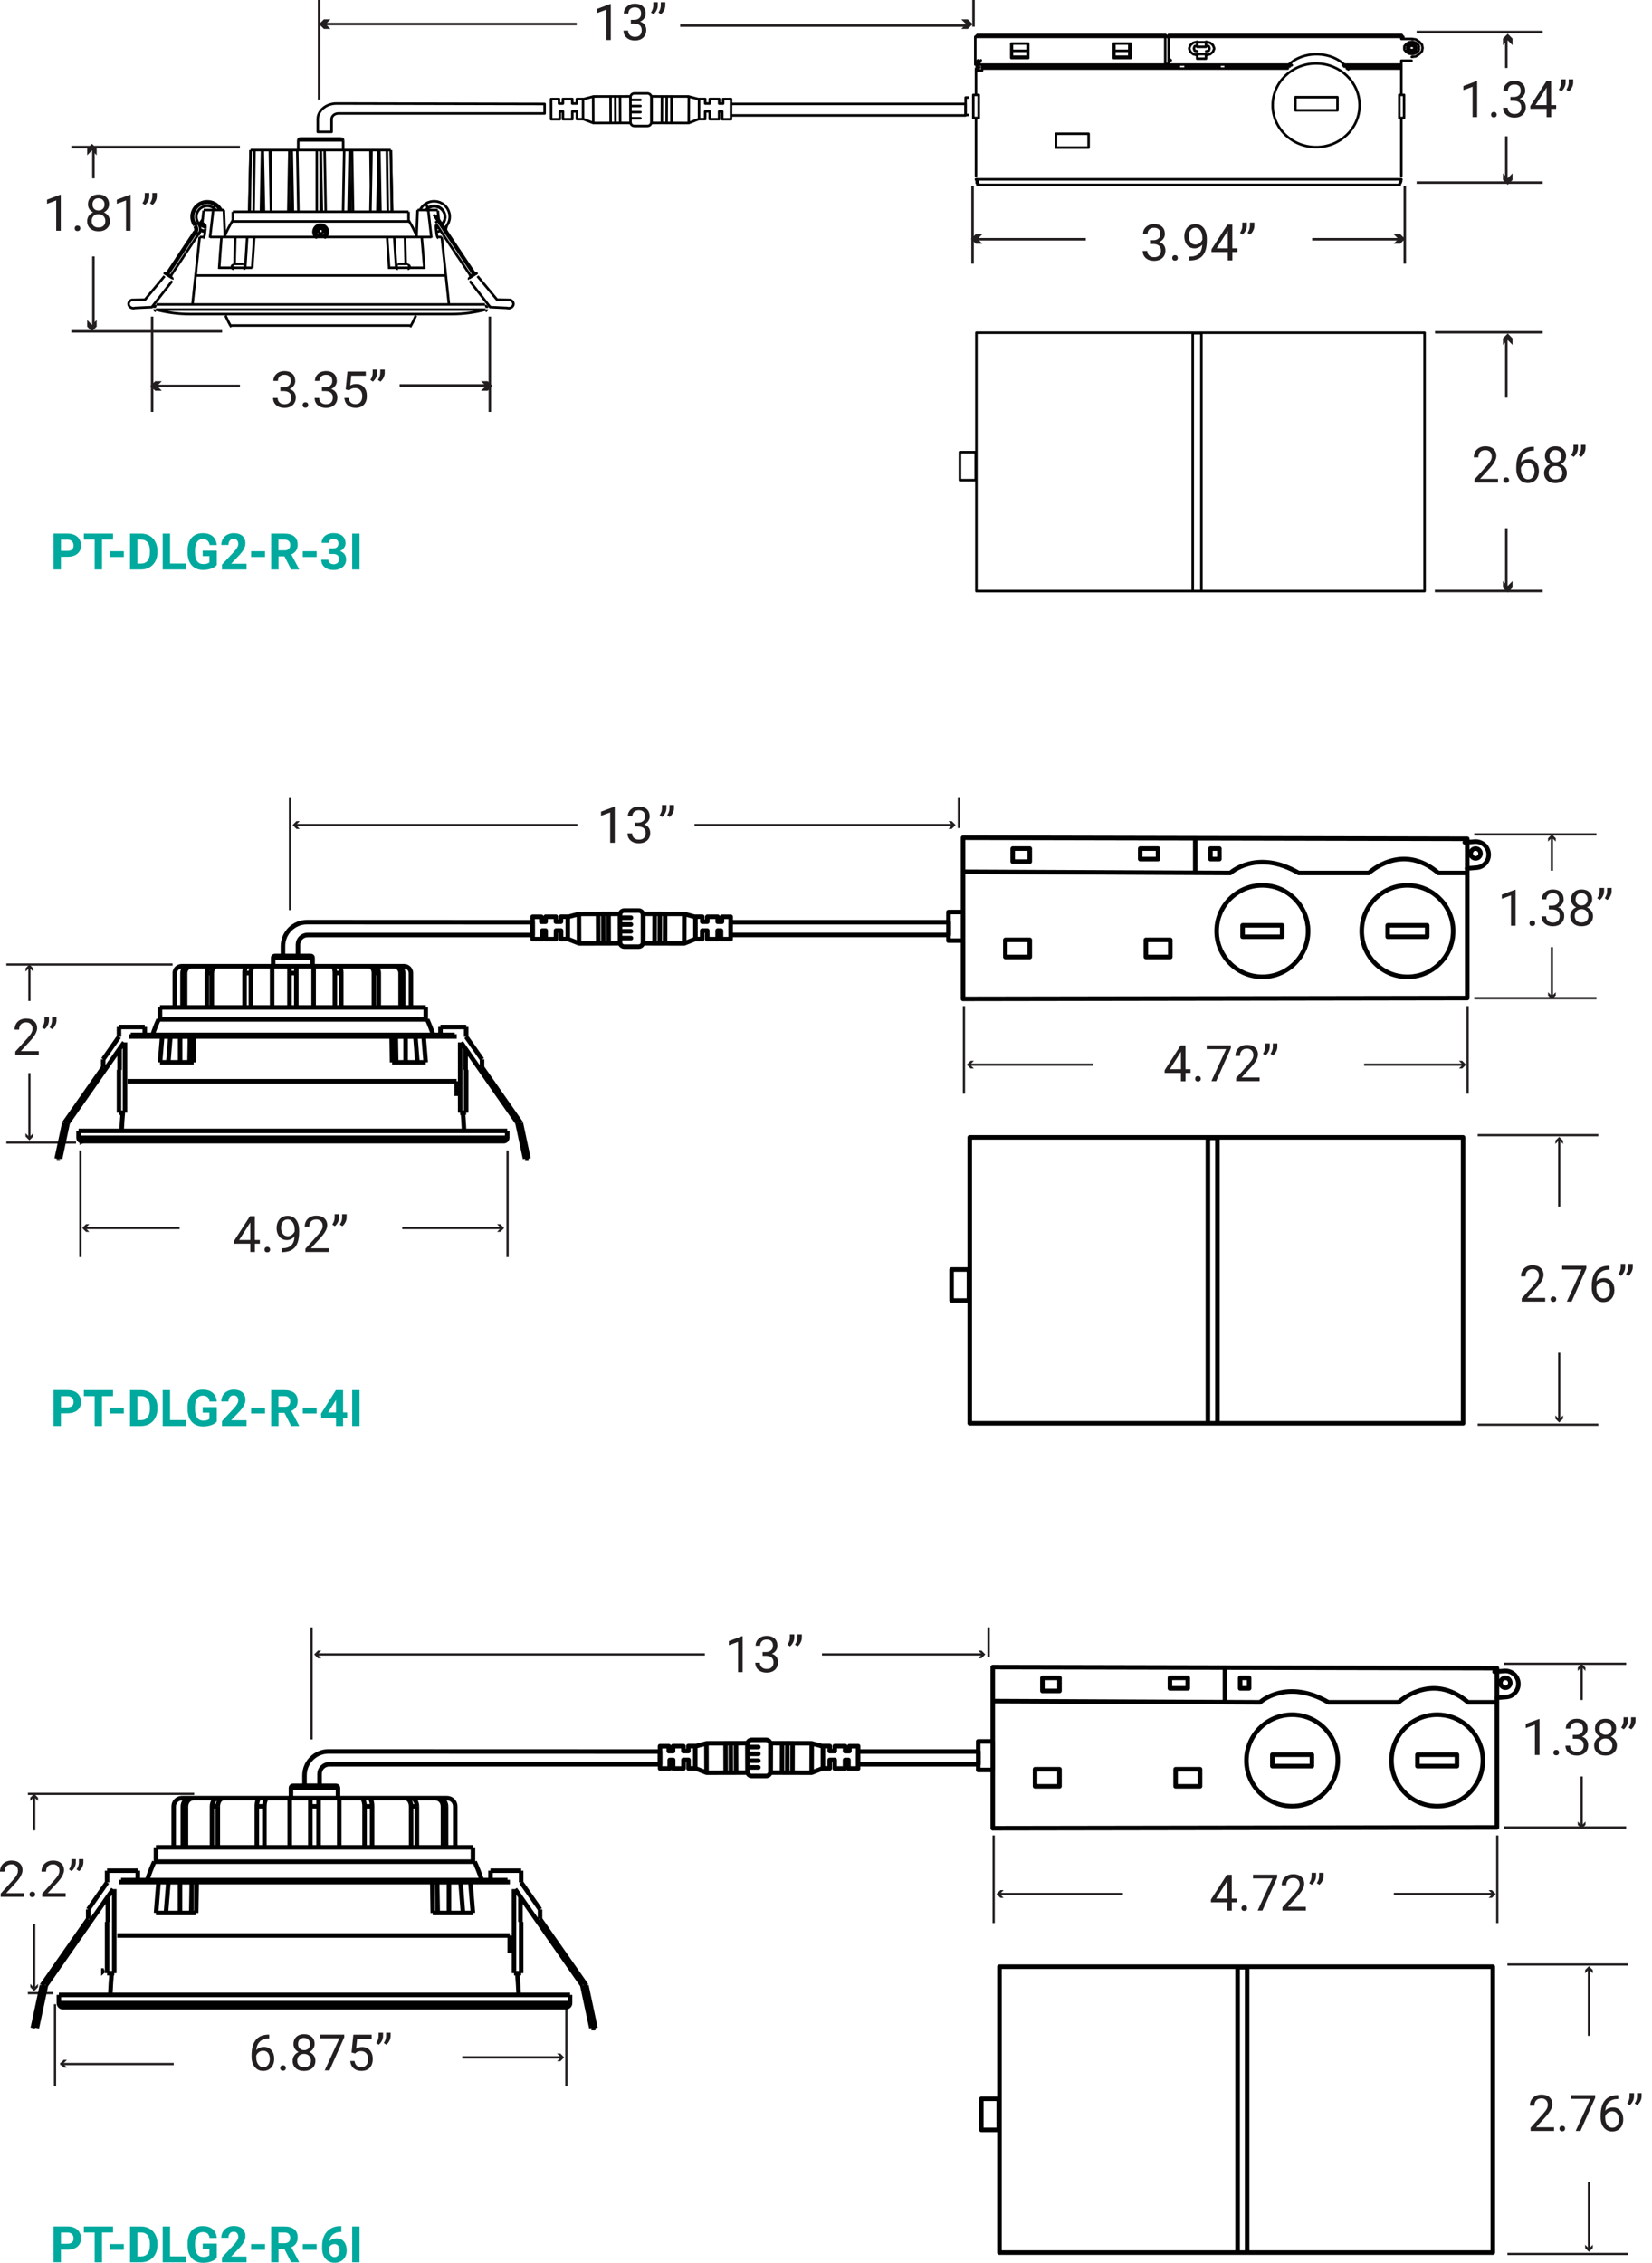 <?xml version="1.0" encoding="UTF-8"?>
<svg id="Layer_1" xmlns="http://www.w3.org/2000/svg" xmlns:xlink="http://www.w3.org/1999/xlink" viewBox="0 0 328.05 449.13">
  <defs>
    <style>
      .cls-1, .cls-2, .cls-3, .cls-4, .cls-5, .cls-6, .cls-7, .cls-8, .cls-9, .cls-10, .cls-11, .cls-12, .cls-13 {
        fill: none;
      }

      .cls-14 {
        fill: #00a99d;
      }

      .cls-2 {
        stroke: #5a5959;
      }

      .cls-2, .cls-5, .cls-6, .cls-8 {
        stroke-linejoin: bevel;
      }

      .cls-2, .cls-5, .cls-9, .cls-11 {
        stroke-width: .9px;
      }

      .cls-15 {
        fill: #231f20;
      }

      .cls-3 {
        stroke-width: .45px;
      }

      .cls-3, .cls-4 {
        stroke: #231f20;
      }

      .cls-3, .cls-4, .cls-9 {
        stroke-miterlimit: 10;
      }

      .cls-4, .cls-6, .cls-7, .cls-8, .cls-10, .cls-12, .cls-13 {
        stroke-width: .5px;
      }

      .cls-5, .cls-6, .cls-9, .cls-10, .cls-11, .cls-12 {
        stroke: #000;
      }

      .cls-16 {
        clip-path: url(#clippath-1);
      }

      .cls-17 {
        clip-path: url(#clippath-3);
      }

      .cls-18 {
        clip-path: url(#clippath-4);
      }

      .cls-19 {
        clip-path: url(#clippath-2);
      }

      .cls-20 {
        clip-path: url(#clippath-7);
      }

      .cls-21 {
        clip-path: url(#clippath-6);
      }

      .cls-22 {
        clip-path: url(#clippath-8);
      }

      .cls-23 {
        clip-path: url(#clippath-5);
      }

      .cls-7, .cls-8 {
        stroke: #050303;
      }

      .cls-7, .cls-8, .cls-10, .cls-11, .cls-13 {
        stroke-linecap: round;
      }

      .cls-7, .cls-10, .cls-11, .cls-13 {
        stroke-linejoin: round;
      }

      .cls-24 {
        fill: #0a0406;
      }

      .cls-12 {
        stroke-miterlimit: 22.93;
      }

      .cls-25 {
        clip-path: url(#clippath);
      }

      .cls-13 {
        stroke: #090507;
      }
    </style>
    <clipPath id="clippath">
      <rect class="cls-1" x=".02" width="328.03" height="447.6"/>
    </clipPath>
    <clipPath id="clippath-1">
      <rect class="cls-1" x=".02" width="328.03" height="447.6"/>
    </clipPath>
    <clipPath id="clippath-2">
      <rect class="cls-1" x=".02" width="328.03" height="447.6"/>
    </clipPath>
    <clipPath id="clippath-3">
      <rect class="cls-1" x=".02" width="328.03" height="447.6"/>
    </clipPath>
    <clipPath id="clippath-4">
      <rect class="cls-1" x=".02" width="328.03" height="447.6"/>
    </clipPath>
    <clipPath id="clippath-5">
      <rect class="cls-1" x=".02" width="328.03" height="447.6"/>
    </clipPath>
    <clipPath id="clippath-6">
      <rect class="cls-1" x=".02" width="328.03" height="447.6"/>
    </clipPath>
    <clipPath id="clippath-7">
      <rect class="cls-1" x=".02" width="328.03" height="447.6"/>
    </clipPath>
    <clipPath id="clippath-8">
      <rect class="cls-1" x=".02" width="328.03" height="447.6"/>
    </clipPath>
  </defs>
  <g class="cls-25">
    <g>
      <path class="cls-15" d="M121.29,7.94h-.91V1.92l-1.82.67v-.82l2.59-.97h.14v7.14Z"/>
      <path class="cls-15" d="M125.25,3.94h.68c.43,0,.76-.12,1.01-.34s.37-.51.37-.88c0-.83-.42-1.25-1.25-1.25-.39,0-.7.11-.93.33-.23.22-.35.52-.35.89h-.9c0-.56.21-1.03.62-1.4.41-.37.93-.56,1.57-.56.67,0,1.2.18,1.58.53s.57.85.57,1.48c0,.31-.1.61-.3.9s-.47.51-.82.65c.39.12.69.33.91.62.21.29.32.64.32,1.05,0,.64-.21,1.14-.62,1.52-.42.37-.96.56-1.63.56s-1.21-.18-1.63-.54c-.42-.36-.63-.84-.63-1.43h.91c0,.37.12.67.37.9s.57.34.98.34c.44,0,.77-.11,1-.34.23-.23.35-.56.35-.98s-.13-.73-.38-.95-.62-.34-1.1-.34h-.68v-.74Z"/>
      <path class="cls-15" d="M129.77,2.83l-.51-.35c.3-.42.46-.87.47-1.34V.44h.89v.63c0,.33-.08.65-.24.97-.16.32-.36.58-.61.78ZM131.26,2.83l-.51-.35c.3-.42.46-.87.47-1.34V.44h.89v.63c0,.33-.08.65-.24.97-.16.32-.36.58-.61.78Z"/>
    </g>
  </g>
  <g>
    <path class="cls-15" d="M228.36,47.68h.68c.43,0,.76-.12,1.01-.34s.37-.51.37-.88c0-.83-.42-1.25-1.25-1.25-.39,0-.7.11-.94.33-.23.22-.35.52-.35.89h-.9c0-.56.21-1.03.62-1.4.41-.37.94-.56,1.57-.56.67,0,1.2.18,1.58.53s.57.85.57,1.48c0,.31-.1.61-.3.9s-.47.51-.82.65c.39.12.69.33.91.62.21.29.32.64.32,1.05,0,.64-.21,1.14-.62,1.52-.42.37-.96.56-1.63.56s-1.21-.18-1.63-.54c-.42-.36-.63-.84-.63-1.43h.91c0,.37.12.67.37.9s.57.34.98.34c.44,0,.77-.11,1-.34.23-.23.35-.56.35-.98s-.13-.73-.38-.95-.62-.34-1.1-.34h-.68v-.74Z"/>
    <path class="cls-15" d="M232.77,51.2c0-.16.05-.29.14-.39s.23-.16.42-.16.33.05.42.16c.1.1.14.23.14.39s-.05.27-.14.38c-.1.1-.24.15-.42.15s-.33-.05-.42-.15-.14-.23-.14-.38Z"/>
    <path class="cls-15" d="M238.75,48.55c-.19.22-.41.41-.68.54-.26.14-.55.21-.86.21-.41,0-.77-.1-1.07-.3-.3-.2-.54-.49-.71-.85s-.25-.77-.25-1.21c0-.48.09-.9.27-1.28s.44-.67.77-.87.72-.3,1.16-.3c.7,0,1.26.26,1.66.79s.61,1.24.61,2.15v.26c0,1.38-.27,2.39-.82,3.03s-1.37.96-2.48.98h-.18v-.77h.19c.75-.01,1.32-.21,1.72-.58.4-.38.62-.97.65-1.78ZM237.36,48.55c.3,0,.58-.09.84-.28.26-.19.44-.42.56-.69v-.36c0-.59-.13-1.07-.39-1.45-.26-.37-.58-.56-.98-.56s-.72.15-.96.46c-.24.3-.36.71-.36,1.2s.12.88.35,1.2c.23.31.54.47.94.47Z"/>
    <path class="cls-15" d="M244.72,49.29h.99v.74h-.99v1.65h-.91v-1.65h-3.24v-.53l3.18-4.93h.96v4.72ZM241.6,49.29h2.21v-3.49l-.11.2-2.1,3.29Z"/>
    <path class="cls-15" d="M246.74,46.57l-.51-.35c.3-.42.46-.87.47-1.34v-.7h.89v.63c0,.33-.08.65-.24.97-.16.32-.36.58-.61.78ZM248.24,46.57l-.51-.35c.3-.42.46-.87.47-1.34v-.7h.89v.63c0,.33-.08.65-.24.97-.16.32-.36.58-.61.78Z"/>
  </g>
  <g>
    <path class="cls-15" d="M297.47,95.79h-4.66v-.65l2.46-2.73c.37-.41.62-.75.75-1.01.14-.26.21-.53.21-.8,0-.37-.11-.68-.34-.91s-.52-.36-.9-.36c-.45,0-.8.13-1.05.38-.25.26-.37.61-.37,1.07h-.9c0-.65.21-1.18.63-1.59.42-.4.99-.61,1.69-.61.66,0,1.18.17,1.57.52.38.35.58.81.58,1.38,0,.7-.45,1.53-1.34,2.5l-1.9,2.07h3.57v.74Z"/>
    <path class="cls-15" d="M298.54,95.31c0-.16.05-.29.14-.39s.23-.16.42-.16.33.05.42.16c.1.1.14.23.14.39s-.05.28-.14.38c-.1.1-.24.15-.42.15s-.32-.05-.42-.15-.14-.23-.14-.38Z"/>
    <path class="cls-15" d="M304.6,88.67v.77h-.17c-.7.01-1.26.22-1.68.62-.42.4-.66.97-.72,1.7.38-.43.89-.64,1.53-.64s1.11.22,1.48.65c.37.44.55,1,.55,1.69,0,.73-.2,1.32-.6,1.76-.4.44-.93.66-1.6.66s-1.23-.26-1.66-.78c-.42-.52-.63-1.2-.63-2.02v-.35c0-1.31.28-2.31.84-3,.56-.69,1.39-1.04,2.49-1.06h.16ZM303.42,91.87c-.31,0-.59.09-.85.28-.26.19-.44.42-.54.7v.33c0,.59.13,1.06.4,1.42s.59.54.99.54.73-.15.96-.45c.23-.3.35-.69.35-1.18s-.12-.88-.35-1.18c-.24-.3-.55-.45-.94-.45Z"/>
    <path class="cls-15" d="M310.98,90.53c0,.35-.09.67-.28.95-.19.28-.44.49-.76.65.37.16.67.39.88.7.22.31.32.65.32,1.04,0,.62-.21,1.11-.62,1.47s-.96.55-1.64.55-1.23-.18-1.64-.55c-.41-.37-.62-.86-.62-1.47,0-.38.11-.73.32-1.04s.5-.54.87-.7c-.32-.16-.56-.37-.75-.65-.18-.28-.27-.59-.27-.94,0-.6.19-1.07.58-1.43.38-.35.89-.53,1.52-.53s1.13.18,1.52.53.58.83.58,1.43ZM310.25,93.85c0-.4-.13-.72-.38-.97-.25-.25-.58-.38-.99-.38s-.73.12-.98.37c-.25.25-.37.57-.37.98s.12.72.36.95.57.35,1,.35.76-.12,1-.35c.24-.23.36-.55.36-.95ZM308.89,89.32c-.35,0-.64.11-.86.33-.22.22-.33.52-.33.9s.11.65.33.88c.22.22.5.33.87.33s.65-.11.87-.33c.22-.22.32-.51.32-.88s-.11-.66-.34-.88-.51-.34-.85-.34Z"/>
    <path class="cls-15" d="M312.5,90.68l-.51-.35c.3-.42.46-.87.47-1.34v-.7h.89v.63c0,.33-.08.65-.24.97-.16.32-.36.58-.61.78ZM314,90.68l-.51-.35c.3-.42.46-.87.47-1.34v-.7h.89v.63c0,.33-.08.65-.24.97-.16.32-.36.58-.61.78Z"/>
  </g>
  <g>
    <path class="cls-15" d="M293.33,23.24h-.91v-6.02l-1.82.67v-.82l2.59-.97h.14v7.14Z"/>
    <path class="cls-15" d="M296.09,22.77c0-.16.05-.29.14-.39s.23-.16.42-.16.33.05.42.16c.1.1.14.23.14.39s-.05.27-.14.38c-.1.1-.24.15-.42.15s-.33-.05-.42-.15-.14-.23-.14-.38Z"/>
    <path class="cls-15" d="M299.92,19.25h.68c.43,0,.76-.12,1.01-.34s.37-.51.37-.88c0-.83-.42-1.25-1.25-1.25-.39,0-.7.11-.94.33-.23.22-.35.52-.35.89h-.9c0-.56.21-1.03.62-1.4.41-.37.94-.56,1.57-.56.67,0,1.2.18,1.58.53s.57.85.57,1.48c0,.31-.1.61-.3.9s-.47.51-.82.65c.39.12.69.33.91.62.21.29.32.64.32,1.05,0,.64-.21,1.14-.62,1.52-.42.37-.96.56-1.63.56s-1.21-.18-1.63-.54c-.42-.36-.63-.84-.63-1.43h.91c0,.37.12.67.37.9s.57.34.98.34c.44,0,.77-.11,1-.34.23-.23.35-.56.35-.98s-.13-.73-.38-.95-.62-.34-1.1-.34h-.68v-.74Z"/>
    <path class="cls-15" d="M308.03,20.86h.99v.74h-.99v1.65h-.91v-1.65h-3.24v-.53l3.18-4.93h.96v4.72ZM304.91,20.86h2.21v-3.49l-.11.2-2.1,3.29Z"/>
    <path class="cls-15" d="M310.05,18.14l-.51-.35c.3-.42.46-.87.47-1.34v-.7h.89v.63c0,.33-.08.65-.24.97-.16.32-.36.58-.61.78ZM311.55,18.14l-.51-.35c.3-.42.46-.87.47-1.34v-.7h.89v.63c0,.33-.08.65-.24.97-.16.32-.36.58-.61.78Z"/>
  </g>
  <g class="cls-16">
    <path class="cls-4" d="M64.5,4.77h50.02M284.96,65.95h21.38M278.96,52.33v-15.46M193.13,52.33v-15.46M63.36,19.78V0M193.32,5.3V0"/>
  </g>
  <polygon class="cls-15" points="65.02 5.49 64.31 4.79 65.02 4.09 64.42 4.09 63.71 4.79 64.42 5.49 65.02 5.49"/>
  <polygon class="cls-4" points="65.02 5.49 64.31 4.79 65.02 4.09 64.42 4.09 63.71 4.79 64.42 5.49 65.02 5.49"/>
  <line class="cls-4" x1="193.64" y1="47.49" x2="215.62" y2="47.49"/>
  <polygon class="cls-15" points="194.47 48.12 193.77 47.42 194.47 46.73 193.87 46.73 193.17 47.42 193.87 48.12 194.47 48.12"/>
  <polygon class="cls-4" points="194.47 48.12 193.77 47.42 194.47 46.73 193.87 46.73 193.17 47.42 193.87 48.12 194.47 48.12"/>
  <line class="cls-4" x1="260.56" y1="47.49" x2="278.18" y2="47.49"/>
  <polygon class="cls-15" points="277.35 48.12 278.06 47.42 277.35 46.73 277.95 46.73 278.66 47.42 277.95 48.12 277.35 48.12"/>
  <polygon class="cls-4" points="277.35 48.12 278.06 47.42 277.35 46.73 277.95 46.73 278.66 47.42 277.95 48.12 277.35 48.12"/>
  <g>
    <path class="cls-15" d="M55.67,76.86h.68c.43,0,.76-.12,1.01-.34s.37-.51.37-.88c0-.83-.42-1.25-1.25-1.25-.39,0-.7.11-.94.33-.23.22-.35.52-.35.89h-.9c0-.56.21-1.03.62-1.4.41-.37.94-.56,1.57-.56.67,0,1.2.18,1.58.53s.57.85.57,1.48c0,.31-.1.61-.3.9s-.47.51-.82.65c.39.12.69.33.91.62.21.29.32.64.32,1.05,0,.64-.21,1.14-.62,1.52-.42.37-.96.56-1.63.56s-1.21-.18-1.63-.54c-.42-.36-.63-.84-.63-1.43h.91c0,.37.12.67.37.9s.57.34.98.34c.44,0,.77-.11,1-.34.23-.23.35-.55.35-.98s-.13-.73-.38-.95-.62-.33-1.1-.34h-.68v-.74Z"/>
    <path class="cls-15" d="M60.09,80.39c0-.16.05-.29.14-.39s.23-.16.42-.16.33.05.42.16c.1.1.14.23.14.39s-.05.28-.14.38c-.1.1-.24.15-.42.15s-.33-.05-.42-.15-.14-.23-.14-.38Z"/>
    <path class="cls-15" d="M63.92,76.86h.68c.43,0,.76-.12,1.01-.34s.37-.51.37-.88c0-.83-.42-1.25-1.25-1.25-.39,0-.7.11-.94.33-.23.22-.35.52-.35.89h-.9c0-.56.21-1.03.62-1.4.41-.37.94-.56,1.57-.56.67,0,1.2.18,1.58.53s.57.85.57,1.48c0,.31-.1.61-.3.9s-.47.51-.82.65c.39.12.69.33.91.62.21.29.32.64.32,1.05,0,.64-.21,1.14-.62,1.52-.42.37-.96.56-1.63.56s-1.21-.18-1.63-.54c-.42-.36-.63-.84-.63-1.43h.91c0,.37.12.67.37.9s.57.34.98.34c.44,0,.77-.11,1-.34.23-.23.35-.55.35-.98s-.13-.73-.38-.95-.62-.33-1.1-.34h-.68v-.74Z"/>
    <path class="cls-15" d="M68.64,77.29l.36-3.54h3.64v.83h-2.88l-.21,1.94c.35-.21.74-.31,1.19-.31.65,0,1.16.21,1.54.64.38.43.57,1.01.57,1.74s-.2,1.31-.59,1.73c-.4.42-.95.63-1.66.63-.63,0-1.14-.17-1.54-.52-.4-.35-.62-.83-.68-1.45h.85c.05.41.2.71.43.92.23.21.54.31.93.31.42,0,.75-.14.99-.43s.36-.68.36-1.19c0-.48-.13-.86-.39-1.14-.26-.29-.6-.43-1.03-.43-.39,0-.7.09-.93.26l-.24.2-.72-.19Z"/>
    <path class="cls-15" d="M74.05,75.75l-.51-.35c.3-.42.46-.87.47-1.34v-.7h.89v.63c0,.33-.08.65-.24.97-.16.32-.36.58-.61.78ZM75.55,75.75l-.51-.35c.3-.42.46-.87.47-1.34v-.7h.89v.63c0,.33-.08.65-.24.97-.16.32-.36.58-.61.78Z"/>
  </g>
  <path class="cls-4" d="M30.99,76.6h16.66M97.27,81.75v-18.92M30.21,81.75v-18.92"/>
  <polygon class="cls-15" points="31.52 77.3 30.81 76.6 31.52 75.91 30.92 75.91 30.21 76.6 30.92 77.3 31.52 77.3"/>
  <polygon class="cls-4" points="31.52 77.3 30.81 76.6 31.52 75.91 30.92 75.91 30.21 76.6 30.92 77.3 31.52 77.3"/>
  <line class="cls-4" x1="79.35" y1="76.51" x2="96.97" y2="76.51"/>
  <polygon class="cls-15" points="96.14 77.3 96.85 76.6 96.14 75.91 96.74 75.91 97.45 76.6 96.74 77.3 96.14 77.3"/>
  <polygon class="cls-4" points="96.14 77.3 96.85 76.6 96.14 75.91 96.74 75.91 97.45 76.6 96.74 77.3 96.14 77.3"/>
  <line class="cls-4" x1="299.12" y1="78.92" x2="299.12" y2="67.02"/>
  <polygon class="cls-15" points="300.1 67.85 299.4 67.14 298.7 67.85 298.7 67.25 299.4 66.54 300.1 67.25 300.1 67.85"/>
  <polygon class="cls-4" points="300.1 67.85 299.4 67.14 298.7 67.85 298.7 67.25 299.4 66.54 300.1 67.25 300.1 67.85"/>
  <line class="cls-4" x1="299.12" y1="13.49" x2="299.12" y2="7.53"/>
  <polygon class="cls-15" points="300.1 8.36 299.4 7.65 298.7 8.36 298.7 7.76 299.4 7.05 300.1 7.76 300.1 8.36"/>
  <polygon class="cls-4" points="300.1 8.36 299.4 7.65 298.7 8.36 298.7 7.76 299.4 7.05 300.1 7.76 300.1 8.36"/>
  <line class="cls-4" x1="299.12" y1="27.06" x2="299.12" y2="35.85"/>
  <polygon class="cls-15" points="298.7 35.02 299.4 35.73 300.1 35.02 300.1 35.62 299.4 36.33 298.7 35.62 298.7 35.02"/>
  <polygon class="cls-4" points="298.7 35.02 299.4 35.73 300.1 35.02 300.1 35.62 299.4 36.33 298.7 35.62 298.7 35.02"/>
  <line class="cls-4" x1="299.12" y1="104.86" x2="299.12" y2="116.76"/>
  <polygon class="cls-15" points="298.7 115.93 299.4 116.64 300.1 115.93 300.1 116.53 299.4 117.24 298.7 116.53 298.7 115.93"/>
  <polygon class="cls-4" points="298.7 115.93 299.4 116.64 300.1 115.93 300.1 116.53 299.4 117.24 298.7 116.53 298.7 115.93"/>
  <g>
    <path class="cls-15" d="M12.07,45.8h-.91v-6.02l-1.82.67v-.82l2.59-.97h.14v7.14Z"/>
    <path class="cls-15" d="M14.83,45.33c0-.16.05-.29.14-.39s.23-.16.42-.16.33.05.42.16c.1.1.14.23.14.39s-.05.27-.14.38c-.1.1-.24.15-.42.15s-.33-.05-.42-.15-.14-.23-.14-.38Z"/>
    <path class="cls-15" d="M21.66,40.55c0,.35-.09.67-.28.95-.19.28-.44.49-.76.65.37.16.67.39.88.7.22.31.33.65.33,1.04,0,.62-.21,1.1-.62,1.47s-.96.55-1.64.55-1.23-.18-1.64-.55c-.41-.37-.62-.86-.62-1.47,0-.38.1-.73.31-1.04s.5-.54.87-.7c-.32-.16-.57-.37-.75-.65-.18-.28-.27-.59-.27-.94,0-.6.19-1.07.58-1.43.38-.35.89-.53,1.52-.53s1.13.18,1.52.53.58.83.58,1.43ZM20.92,43.86c0-.4-.13-.72-.38-.97-.25-.25-.58-.38-.99-.38s-.73.12-.98.37c-.25.25-.37.57-.37.98s.12.72.36.95.57.35,1,.35.75-.12,1-.35c.24-.23.36-.55.36-.95ZM19.56,39.34c-.36,0-.64.11-.86.33s-.33.52-.33.9.11.65.32.88c.22.22.51.33.87.33s.65-.11.87-.33c.22-.22.33-.52.33-.88s-.11-.66-.34-.88-.51-.34-.85-.34Z"/>
    <path class="cls-15" d="M25.93,45.8h-.91v-6.02l-1.82.67v-.82l2.59-.97h.14v7.14Z"/>
    <path class="cls-15" d="M28.79,40.69l-.51-.35c.3-.42.46-.87.47-1.34v-.7h.89v.63c0,.33-.08.65-.24.97-.16.32-.36.58-.61.78ZM30.29,40.69l-.51-.35c.3-.42.46-.87.47-1.34v-.7h.89v.63c0,.33-.08.65-.24.97-.16.32-.36.58-.61.78Z"/>
  </g>
  <line class="cls-4" x1="18.55" y1="35.4" x2="18.55" y2="29.38"/>
  <polygon class="cls-15" points="18.95 30.21 18.26 29.5 17.56 30.21 17.56 29.61 18.26 28.9 18.95 29.61 18.95 30.21"/>
  <polygon class="cls-4" points="18.95 30.21 18.26 29.5 17.56 30.21 17.56 29.61 18.26 28.9 18.95 29.61 18.95 30.21"/>
  <line class="cls-4" x1="18.55" y1="50.89" x2="18.55" y2="64.95"/>
  <polygon class="cls-15" points="17.56 64.12 18.25 64.83 18.95 64.12 18.95 64.72 18.25 65.43 17.56 64.72 17.56 64.12"/>
  <polygon class="cls-4" points="17.56 64.12 18.25 64.83 18.95 64.12 18.95 64.72 18.25 65.43 17.56 64.72 17.56 64.12"/>
  <line class="cls-4" x1="135.07" y1="5.08" x2="192.32" y2="5.08"/>
  <polygon class="cls-15" points="191.49 5.49 192.2 4.79 191.49 4.09 192.09 4.09 192.8 4.79 192.09 5.49 191.49 5.49"/>
  <polygon class="cls-4" points="191.49 5.49 192.2 4.79 191.49 4.09 192.09 4.09 192.8 4.79 192.09 5.49 191.49 5.49"/>
  <path class="cls-4" d="M14.16,29.19h33.48M14.16,65.77h29.95M284.93,117.29h21.41M281.31,36.25h25.03M281.31,6.35h25.03"/>
  <g class="cls-19">
    <path class="cls-10" d="M125.34,23.48h1.84M125.34,22.26h1.84M125.34,21.04h1.84M125.34,19.83h1.84M128.57,25.01h-2.6c-.43,0-.77-.34-.77-.76v-4.95c0-.42.34-.76.77-.76h2.6c.42,0,.77.34.77.76v4.95c0,.42-.34.76-.77.76ZM115.78,19.65v4.01M125.18,19.13l.02,5.24M123.13,19.12l.02,5.28M122.19,19.12l.02,5.28M121.24,19.12l.02,5.28M117.79,19.15l.02,5.24M125.18,19.13l-7.33.02-1.88.5h-1.42s0,.9,0,.9h-.91s0-.9,0-.9h-1.86s0,.91,0,.91h-.78s0-.9,0-.9h-1.57s.01,4.01.01,4.01h1.73s0-1.54,0-1.54h.62s0,1.53,0,1.53h1.86s0-1.54,0-1.54h.91s0,1.53,0,1.53h1.3s1.96.77,1.96.77l7.42-.02M138.81,19.65v4.01M129.4,19.13v5.24M131.45,19.12l-.02,5.28M132.4,19.12l-.02,5.28M133.34,19.12v5.28M136.79,19.15l-.02,5.24M129.4,19.13l7.33.02,1.88.5h1.43s0,.9,0,.9h.91s0-.9,0-.9h1.86s0,.91,0,.91h.79s0-.9,0-.9h1.57s-.01,4.01-.01,4.01h-1.74s0-1.54,0-1.54h-.62s0,1.53,0,1.53h-1.86s0-1.54,0-1.54h-.91s0,1.53,0,1.53h-1.3s-1.96.77-1.96.77l-7.42-.02M145.16,22.91h46.58v-2.28h-46.58v2.28ZM236.85,66.13h1.72v51.18h-1.72v-51.18ZM193.89,117.31h89v-51.27h-89v51.27ZM190.62,95.3h3.13v-5.56h-3.13v5.56Z"/>
  </g>
  <path class="cls-7" d="M278.25,35.6h-84.43M277.84,36.7h-83.49"/>
  <path class="cls-8" d="M278.25,35.6l-.4,1.1M194.36,36.7l-.4-1.1"/>
  <path class="cls-7" d="M193.82,35.6l.13.37v.37h.14v.36h.27M277.84,36.7h.13v-.36h.14l.13-.37v-.37"/>
  <polyline class="cls-13" points="192.25 19.36 191.75 19.36 191.75 22.82 192.25 22.82"/>
  <path class="cls-7" d="M278.81,23.41v-4.58M278.68,7.72v-.39M278.27,18.84v-6.01M278.27,34.92v-11.5M278.27,12.04v.78M278.27,6.94v.78M277.87,23.41v-4.58M194.21,12.95l-.27.26M194.48,13.35l-.14.26M232.07,6.94h46.21M194.21,6.94h37.18M278.68,7.33h-85.01M278.27,7.72h2.02M239.48,8.38h-1.75M204.18,8.64h-3.37M224.52,8.64h-3.37M239.48,9.29h-1.75M221.29,10.08h2.96M200.95,10.08h3.1M237.73,10.73h1.75M204.05,11.25h-3.1M224.25,11.25h-2.96M221.15,11.52h3.37M200.81,11.52h3.37M237.73,11.65h1.75M280.3,12.04h-2.02M231.39,12.69h.67M231.39,12.82h-37.72M256.4,12.82h-23.93M278.27,12.82h-11.63M266.64,12.95h11.63M243.38,12.95h13.15M235.43,12.95h6.74M195.02,12.95h39.07M266.91,13.21h11.36M243.38,13.21h12.75M235.43,13.21h6.74M195.02,13.21h39.07M267.45,13.61h10.82M195.02,13.61h60.71M193.81,13.61h.54M193.81,14h1.21M243.38,13.61v-.78M242.17,13.61v-.78M239.48,9.29v-.92M239.48,10.73v.91M237.73,9.29v-.92M237.73,10.73v.91M277.87,18.84h.94M194.35,18.84h-1.08M235.43,13.61v-.78M234.09,13.61v-.78M277.87,23.41h.94M194.35,23.41h-1.08M232.07,6.94v5.49M231.39,12.82v-5.88M216.17,26.55h-6.47M209.7,29.3h6.47M224.52,11.52v-2.88M224.25,11.25v-2.61M221.29,11.25v-2.61M221.15,8.64v2.88M216.17,29.3v-2.75M194.21,12.95l.27.39M193.94,13.21l.4.39M209.7,26.55v2.74M204.18,11.52v-2.88M204.05,11.25v-2.61M200.95,11.25v-2.61M200.81,8.64v2.88M195.02,14v-1.18M194.35,18.84v4.58M194.35,13.61v.39M193.81,23.41v11.5M193.81,13.61v5.23M193.67,12.82v-5.49M193.27,18.84v4.58"/>
  <path class="cls-8" d="M278.32,6.94l.27.33M280.88,9.51l-.13.34-.41.11-.4-.11-.13-.34.13-.33.4-.11.41.11.13.33ZM281.28,9.51l-.13.45-.54.33h-.54l-.54-.33-.14-.45.14-.45.54-.33h.54l.54.33.13.45ZM281.82,9.51l-.13-.56-.54-.45-.67-.22-.67.11-.54.34-.4.45v.67l.4.45.54.33.67.11.67-.22.54-.45.13-.56-.13.56-.54.45-.67.22-.67-.11-.54-.33-.4-.45v-.67l.4-.45.54-.34.67-.11.67.22.54.45.13.56ZM280.34,7.72l.81.11.67.45.54.56.14.67-.14.67-.54.56-.67.45-.81.11M239.51,9.06l.54.11.13.45-.13.45-.54.11M237.75,10.18l-.54-.11-.13-.45.13-.45.54-.11M239.51,8.28l.81.22.54.45.27.67-.27.67-.54.45-.81.22M237.75,10.96l-.81-.22-.54-.45-.27-.67.27-.67.54-.45.81-.22M232.5,11.97l-.4-.33M193.95,12.64l.13-.22M194.22,11.97l-.13.11M193.82,7.27l.4-.33M231.42,6.94l.4.33M194.76,11.97l-.27.45"/>
  <g class="cls-17">
    <path class="cls-7" d="M267.75,13.78c-1.19-1.79-3.57-3.01-6.32-3.01-2.52,0-4.73,1.03-6,2.58M257.24,21.9h8.35v-2.61h-8.35v2.61ZM252.72,20.9c0,4.58,3.86,8.3,8.63,8.3s8.63-3.72,8.63-8.3-3.86-8.3-8.63-8.3-8.63,3.72-8.63,8.3ZM193.68,7.33l.13-.13.14-.13.13-.13h.13"/>
    <path class="cls-12" d="M32.67,54.81l-3.88,4.67-2.62.05c-.5.16-.76.64-.58,1.08.18.44.74.67,1.24.51l3.31-.16,4.06-5.19M94.82,54.81l3.88,4.67,2.62.05c.5.16.76.64.58,1.08-.18.44-.74.67-1.24.51l-3.32-.16-4.06-5.19"/>
    <path class="cls-6" d="M86.59,45.15s.03,0,.04-.01M89.05,44.24c.55-1.23.22-2.67-.82-3.55-1.03-.88-2.52-.99-3.68-.27M88.75,44.76c.11-.15.2-.31.28-.47M84.51,40.44c-.47.3-.85.73-1.1,1.23M89.7,62.34c2.26,0,4.52-.29,6.71-.88M59.61,27.49c-.1,0-.2.04-.27.11-.07.07-.12.17-.12.27M42.35,41.21c-.87-.56-2.03-.44-2.75.3-.73.74-.82,1.88-.22,2.73M42.43,41.27s-.05-.04-.08-.05M42.36,41.22h0M42.3,41.18s-.04-.02-.07-.04M42.35,41.21s-.03-.02-.05-.03M42.7,40.72c-1.11-.74-2.6-.58-3.54.37-.94.95-1.06,2.42-.29,3.5M43.62,41.67c-.22-.39-.54-.72-.92-.96M40.19,45.71c.17.05.34.1.52.12M39.73,45.51c.15.08.3.15.46.2M42.86,40.44s-.03-.02-.05-.03M43.1,40.62c-1.21-.95-2.94-.88-4.07.16-1.13,1.04-1.3,2.74-.42,3.99M43.96,41.67c-.16-.33-.38-.62-.65-.88M30.97,61.46c2.18.58,4.44.88,6.7.88M50.08,53.16c.15-2.04.28-4.08.4-6.12M86.97,43.89c2.34,3.52,4.69,7.03,7.04,10.55M33.36,54.44c1.86-2.76,3.7-5.53,5.54-8.3M96.69,60.81v.28M89.03,44.29l.2-.58.08-.61-.04-.61-.17-.59-.28-.55-.39-.48-.47-.39-.55-.3-.59-.18-.62-.06-.62.06-.59.18-.48.25M87.72,47.04l1.43,13.39M88.53,54.69l-.11-1M93.16,55.22l1.62-1.05M93.21,54.95l1.3-.83M88.71,44.82l.32-.52M88.75,44.76l.07-.13M88.83,44.64l.23-.45M88.99,44.36l.12-.28M39.26,44.05l-.06-.13M39.36,44.2l-.08-.14M32.58,54.17l1.63,1.05M32.85,54.11l1.3.83M88.6,44.94l.16-.18M88.83,44.64l.06-.08M88.61,44.95l.11-.16M82.71,47.04l.21-5.36M81.13,43.95v-1.91M39.26,44.03l-.08-.15-.15-.45-.04-.47.07-.47.17-.44.26-.39.34-.33.41-.25.46-.15.47-.05.48.05.45.16h.01M39.36,44.2l-.08-.14M39.44,44.31l-.05-.08M39.39,44.23l-.12-.18M88.27,45.27l.18-.15.14-.18M88.28,45.28l.33-.32M77.88,42.03l-.13-5.99-.14-6.25M78.68,53.16l-.13-1.94-.14-2.17-.12-2.01M43.95,41.68l-.21-.38-.4-.47M43.95,41.68l-.25-.44-.4-.46-.42-.33M39.55,44.43l-.19-.23M39.55,44.43l-.17-.2M39.61,44.49l-.18-.19M39.62,44.5l-.2-.21M39.76,44.65l-.33-.34M45.94,64.61h35.5M89.7,62.34h-52.03M88.28,45.29h.02s.41-.47.41-.47M73.65,36.79l-.08-7M75.33,29.79l.22,12.25M42.78,41.57l.07.11M42.68,41.48l.17.2M42.69,41.5l.17.18M39.77,44.64l-.24-.2-.05-.06M40.05,44.85l-.34-.25M39.72,45.71h.01M38.63,45.96l.78.5M30.97,61.46h65.43M96.3,60.43H31.07M87.24,43.71l-.78.5M84.67,41.51l.28-.25M73.56,42.03l.22-12.24M42.65,41.46l.12.12M42.63,41.45l.06.05M42.42,41.26l.36.31M42.35,41.21l.33.27M40.2,43.76l-.07-.05M39.72,45.7l.12.07M39.89,45.8l.05.02M86.98,45l-.2.08M86.98,45l-.1.04-.11.02M84.93,41.28l.23-.14M84.51,40.44h0M84.89,41.32l.14-.1M84.81,41.38l.33-.23M84.22,40.67l-.1.07M68.13,42.03l.22-12.24M68.15,29.79v-1.91M69.9,29.79l.21,12.25M43.34,40.83l-.48-.38M43.22,40.73l-.37-.28M42.24,41.14l.26.18M43.04,40.58l-.18-.12M39.73,45.72l.34.13M39.8,45.76l.33.12M39.84,45.77l.59.21M39.84,45.78l.41.14M39.93,45.82l.36.11M38.85,54.69h49.68M88.41,53.69h.01M38.94,53.69h.02M50.08,53.16h-6.58M84.28,53.16h-6.99M86.68,46.03l.55-.13.26-.12M86.98,45l-.32.11h-.07M85.11,40.14l-.36.17M85.02,41.21l.37-.19M85.13,41.14l.11-.06M64.57,46.05v-.38M64.46,29.79l.22,12.25M42.14,41.11l.28.15M42.86,40.44l-.05-.03M42.06,41.06l.14.07M42.45,40.23l-.19-.09M40.23,45.92l.19.05M40.22,45.92l.09.02M40.79,45.1l-.3-.06-.44-.19M40.67,46.01h.02M48.35,52.39h-1.94M80.96,52.39h-1.94M86.68,46.02l.26-.04.56-.19M86.77,45.07l-.19.03M85.39,41.02l.46-.13.48-.03.48.08.44.18.4.27.32.35.24.41.14.45.04.47-.06.47-.17.45-.27.39-.12.11M85.7,40.93h.03M85.58,40.96l.11-.04M63.88,45.67v-.69M63.88,46.74v-.69M63.69,42.03v-12.24M63.49,46.05v.69M63.49,44.98v.69M62.91,42.03v-12.24M62.79,45.67v.38M42.04,41.06l.08.03.11.06M41.92,40.05l-.09-.02M40.79,45.1l-.19-.03-.45-.17-.39-.26M40.42,45.98l.26.04M49.08,47.04h36.59M41.7,47.04h7.38M40.37,47.04h-.72M87.72,47.04h-.72M63.49,46.74h.39M85.72,40.92l.23-.03M85.7,40.92h.07M85.69,40.93l.19-.03M85.13,40.14h-.03M59.22,29.79v-1.91M59.03,29.79l.22,12.25M63.88,46.05h.7M62.79,46.05h.7M63.49,45.67h-.7M64.57,45.67h-.7M63.88,44.98h-.39M40.65,44.43h-.52M46.03,43.95h35.3M57.25,42.03l.22-12.24M46.24,42.03h34.89M82.92,41.68h4.02M40.43,41.68h4.02M51.82,42.03l.22-12.24M53.71,36.79l.09-7M53.59,29.79l.22,12.25M86.38,40.88l.3.03M86.29,40.88l.27.02M86.37,40.88h.07M49.08,47.04l-.12,2-.14,2.17-.13,1.95M49.75,29.79l-.14,6.26-.13,5.99M86.98,41.01l.11.04.11.07M38.62,44.76l.76-.52M46.24,43.95v-1.91M86.95,41l.11.05M87.08,41.05l.06.02M86.68,40.91l.21.07M44.66,47.04l-.21-5.36M87.48,41.28l.22.17M87.13,41.07l.4.24M49.75,29.79h27.86M34.78,53.45l1.62-2.43M33.89,54.78l5.97-8.99M40.39,45l.34-.5M33.4,54.69l.11-.16M38.63,45.96l-3.56,5.36M40.22,43.57l-.61.92M35.61,50.53l-2.49,3.75M38.85,54.69l.11-1M39.65,47.04l-1.43,13.39M39,43.14v-.29s.06-.37.06-.37M39.02,43.32l-.04-.16.03-.48.12-.45.22-.42.32-.36.38-.29.44-.19.47-.1h.48s.47.12.47.12l.1.05M39.11,43.69l-.06-.23M87.89,41.65l.09.15M90.98,51.02l2.5,3.76M86.63,44.49l4.34,6.54M93.86,54.53l.11.16M86.97,43.89l-.88-1.33M94.26,54.28l-2.5-3.75-5.16-7.77M87.7,41.45l.31.36.22.42.12.46.02.47-.09.46-.19.44-.28.38-.07.06M87.71,41.47l.18.17M68.15,27.87h-8.93M59.61,27.49h8.15M30.68,60.81v.28"/>
    <path class="cls-6" d="M85.67,47.2c-.21-1.8-.42-3.6-.62-5.4M41.7,47.2c.2-1.8.42-3.6.62-5.4M40.43,41.8l-.3,2.78M40.78,45.35l-.12,1.08M40.66,46.43c0,.1-.03.2-.05.3-.01.04-.02.09-.04.13,0,.04-.02.07-.04.11-.01.04-.02.07-.04.1-.01.02-.03.05-.04.07,0,0-.01.01-.02.02,0,0-.02.01-.03.02,0,0-.03.01-.04.01M40.65,44.57s.01,0,.02,0c0,0,.02,0,.02.01,0,0,.01,0,.02.01,0,.01,0,.02.01.03.01.02.02.04.03.07.01.03.02.06.03.09,0,.04,0,.08.01.12,0,.04,0,.09,0,.13s0,.1,0,.15c0,.05,0,.1,0,.15M87,47.2s-.03,0-.04-.01c-.01,0-.02-.01-.03-.02,0-.01,0-.02-.01-.03-.02-.02-.03-.04-.04-.07-.02-.03-.03-.07-.04-.1-.01-.04-.03-.08-.04-.11-.02-.05-.03-.09-.03-.13-.03-.1-.04-.2-.05-.3M86.71,46.43l-.12-1.08M86.59,45.35c-.01-.07-.02-.15-.02-.22,0-.07,0-.14,0-.2,0-.06.01-.11.02-.17,0-.02.01-.05.02-.07,0-.01.01-.03.02-.05M87.15,43.71l-.21-1.91M85.02,41.33h0s0-.02,0-.02c0,0,0,0,0-.02,0,0,0-.01-.01-.01,0,0,0-.01-.01-.02,0-.02-.02-.03-.03-.05-.01-.02-.02-.04-.03-.06-.02-.02-.03-.05-.05-.07-.01-.02-.03-.05-.05-.07-.02-.03-.03-.05-.05-.08-.02-.03-.03-.05-.05-.07-.02-.02-.04-.05-.05-.08,0-.02-.03-.05-.04-.07-.01-.02-.03-.04-.04-.05-.01-.02-.03-.03-.04-.05,0,0,0-.01-.01-.02,0,0,0-.01-.02-.01,0,0,0-.01,0-.01,0,0,0,0,0,0,0,0,0,0,0,0h0M85.02,41.33c.11-.07.23-.13.35-.19.12-.05.25-.09.38-.12.13-.03.26-.04.39-.05.13,0,.26,0,.4.03.13.02.26.05.39.09.13.04.25.1.36.16.11.07.22.14.32.23.1.08.2.18.28.28.09.1.16.21.22.33.07.11.12.24.16.36.04.12.08.25.09.38.02.13.03.26.02.4,0,.14-.03.27-.05.39-.03.13-.07.26-.12.38-.05.12-.12.24-.19.35-.08.11-.16.21-.25.31M40.1,45.01h0M40.39,44.57l-.28.43M42.86,40.55s0,0,0,0h0s0,.02,0,.02c0,.01,0,.02-.01.03,0,.01-.01.02-.01.03,0,.02-.02.03-.03.04-.01.01-.02.03-.02.05-.01.02-.03.03-.04.05-.01.02-.02.04-.04.05M42.35,41.33h0s0,0,0-.01c0,0,0,0,0-.01l.02-.02s.02-.01.02-.02c0,0,0-.01.01-.02,0-.01.02-.02.02-.03.01-.01.02-.02.03-.03.02-.03.04-.05.06-.08.02-.03.04-.06.06-.09.02-.03.04-.06.06-.09.02-.03.04-.06.05-.09M50.53,29.81c-.06,4.11-.12,8.23-.18,12.35M57.71,42.15l.22-12.35M57.93,29.81l.24,12.35M63.69,29.81l.23,12.35M69.2,42.15l.23-12.35M69.43,29.81l.22,12.35M74.94,42.15c.02-1.03.04-2.06.06-3.08.06-3.09.12-6.18.18-9.26M75.18,29.81l.22,12.35M77.78,42.15c-.06-4.11-.12-8.23-.18-12.35M77.6,29.81c.09,4.11.18,8.23.26,12.35M51.96,42.15l.22-12.35M52.18,29.81c.02,1.03.04,2.06.06,3.09.06,3.08.12,6.17.18,9.26M49.5,42.15c.08-4.11.18-8.23.27-12.35M49.77,29.81c-.06,4.11-.12,8.23-.18,12.35M77.01,42.15c-.06-4.11-.11-8.23-.18-12.35M76.89,47.2c.12,2.06.25,4.11.4,6.18M43.97,47.2c-.17,2.06-.32,4.11-.46,6.18M46.71,47.2c-.05,1.8-.09,3.6-.13,5.4M84.28,53.37c-.17-2.06-.34-4.11-.52-6.17M80.56,52.6c-.04-1.8-.08-3.6-.13-5.4M94.78,54.39s-.08-.07-.13-.08c-.05,0-.1,0-.14.03M93.21,55.18s-.07.07-.08.12c0,.05,0,.1.03.14M96.4,61.75c.17-.05.28-.2.28-.37M96.69,61.09c0-.1-.04-.2-.11-.27-.07-.08-.17-.12-.27-.12M81.33,44.08c-.07-.11-.13-.22-.2-.32M46.23,43.76c-.07.11-.13.21-.2.32M81.43,64.92c.44-.73.82-1.5,1.16-2.28M82.74,46.84c-.44-1.06-.96-2.09-1.57-3.06M44.77,62.63c.34.78.73,1.55,1.16,2.28M46.2,43.78c-.61.98-1.13,2-1.58,3.06M80.96,53.37c.21,0,.39-.17.39-.39s-.17-.39-.39-.39M88.75,44.91c-.26.36-.26.84-.02,1.21M78.66,53.12c.06.15.2.25.37.25M79.02,52.6c-.18,0-.33.12-.38.29M64.66,46.01c0-.53-.43-.96-.97-.96s-.97.43-.97.96.43.96.97.96.97-.43.97-.96ZM64.33,47.2c.54-.3.82-.92.67-1.52s-.69-1.02-1.32-1.02-1.17.42-1.32,1.02c-.15.6.12,1.23.67,1.52M64.47,47.21c.53-.35.77-1,.59-1.6-.18-.61-.75-1.02-1.38-1.02s-1.2.41-1.37,1.02c-.18.61.05,1.26.58,1.61M34.21,55.45s.04-.09.03-.14c-.01-.05-.04-.09-.09-.12M32.85,54.33s-.1-.04-.14-.03c-.05.01-.09.04-.13.08M30.68,61.37c0,.17.11.32.28.37M31.07,60.7c-.1,0-.2.04-.28.12-.07.07-.11.17-.11.27M46.41,52.6c-.14,0-.27.07-.34.19-.07.12-.07.27,0,.39.07.12.19.19.34.19M48.34,53.37c.16,0,.31-.1.36-.25M48.72,52.89c-.04-.17-.2-.29-.38-.29M38.63,46.12c.24-.37.24-.85-.02-1.21M38.9,46.29c.32-.48.3-1.1-.03-1.56M39.42,46.63c.45-.69.44-1.58-.04-2.25M68.15,27.88c0-.1-.04-.2-.11-.27-.08-.07-.17-.11-.27-.11M85.02,41.33c-.19.13-.36.28-.51.46M85.23,41.21s-.05.03-.07.04M85.16,41.24h0M85.15,41.25s-.01,0-.02.01M86.63,45.28c.12-.02.25-.06.37-.11"/>
    <path class="cls-10" d="M108.15,20.64l-41.33-.09c-2.05,0-3.72,1.39-3.72,3.11v2.52h2.75v-2.53c0-.62.6-1.13,1.35-1.13h40.95v-1.88Z"/>
  </g>
  <g>
    <path class="cls-15" d="M122.08,167.28h-.91v-6.02l-1.82.67v-.82l2.59-.97h.14v7.14Z"/>
    <path class="cls-15" d="M126.04,163.29h.68c.43,0,.76-.12,1.01-.34s.37-.51.37-.88c0-.83-.42-1.25-1.25-1.25-.39,0-.7.11-.93.33-.23.22-.35.52-.35.89h-.9c0-.56.21-1.03.62-1.4.41-.37.93-.56,1.57-.56.67,0,1.2.18,1.58.53s.57.85.57,1.48c0,.31-.1.61-.3.9s-.47.51-.82.65c.39.12.69.33.91.62.21.29.32.64.32,1.05,0,.64-.21,1.14-.62,1.52-.42.37-.96.56-1.63.56s-1.21-.18-1.63-.54c-.42-.36-.63-.84-.63-1.43h.91c0,.37.12.67.37.9s.57.34.98.34c.44,0,.77-.11,1-.34.23-.23.35-.55.35-.98s-.13-.73-.38-.95-.62-.33-1.1-.34h-.68v-.74Z"/>
  </g>
  <path class="cls-15" d="M131.49,162.17l-.51-.35c.3-.42.46-.87.47-1.34v-.7h.89v.63c0,.33-.08.65-.24.97-.16.32-.36.58-.61.78ZM132.99,162.17l-.51-.35c.3-.42.46-.87.47-1.34v-.7h.89v.63c0,.33-.08.65-.24.97-.16.32-.36.58-.61.78Z"/>
  <g>
    <path class="cls-15" d="M235.42,212.22h.99v.74h-.99v1.65h-.91v-1.65h-3.24v-.53l3.18-4.93h.96v4.72ZM232.3,212.22h2.21v-3.49l-.11.2-2.1,3.29Z"/>
    <path class="cls-15" d="M237.33,214.13c0-.16.05-.29.14-.39s.23-.16.42-.16.33.05.42.16c.1.1.14.23.14.39s-.05.28-.14.38c-.1.1-.24.15-.42.15s-.33-.05-.42-.15-.14-.23-.14-.38Z"/>
    <path class="cls-15" d="M244.44,208l-2.94,6.6h-.95l2.93-6.37h-3.85v-.74h4.8v.51Z"/>
    <path class="cls-15" d="M250.13,214.6h-4.66v-.65l2.46-2.73c.36-.41.62-.75.75-1.01.14-.26.21-.53.21-.8,0-.37-.11-.68-.34-.91s-.52-.36-.9-.36c-.45,0-.8.13-1.05.38-.25.26-.37.61-.37,1.07h-.9c0-.65.21-1.18.63-1.59.42-.4.99-.61,1.69-.61.66,0,1.18.17,1.57.52.38.35.58.81.58,1.38,0,.7-.45,1.53-1.34,2.5l-1.9,2.07h3.57v.74Z"/>
    <path class="cls-15" d="M251.3,209.5l-.51-.35c.3-.42.46-.87.47-1.34v-.7h.89v.63c0,.33-.08.65-.24.97-.16.32-.36.58-.61.78ZM252.8,209.5l-.51-.35c.3-.42.46-.87.47-1.34v-.7h.89v.63c0,.33-.08.65-.24.97-.16.32-.36.58-.61.78Z"/>
  </g>
  <g>
    <path class="cls-15" d="M306.84,258.35h-4.66v-.65l2.46-2.73c.36-.41.62-.75.75-1.01.14-.26.21-.53.21-.8,0-.37-.11-.68-.34-.91s-.52-.36-.9-.36c-.45,0-.8.13-1.05.38-.25.26-.37.61-.37,1.07h-.9c0-.65.21-1.18.63-1.59.42-.4.99-.61,1.69-.61.66,0,1.18.17,1.57.52.38.35.58.81.58,1.38,0,.7-.45,1.53-1.34,2.5l-1.9,2.07h3.57v.74Z"/>
    <path class="cls-15" d="M307.91,257.88c0-.16.05-.29.14-.39s.23-.16.42-.16.33.05.42.16c.1.1.14.23.14.39s-.05.28-.14.38c-.1.1-.24.15-.42.15s-.33-.05-.42-.15-.14-.23-.14-.38Z"/>
    <path class="cls-15" d="M315.02,251.75l-2.94,6.6h-.95l2.93-6.37h-3.85v-.74h4.8v.51Z"/>
    <path class="cls-15" d="M319.59,251.24v.77h-.17c-.7.01-1.26.22-1.68.62-.42.4-.66.97-.72,1.7.37-.43.88-.64,1.53-.64s1.11.22,1.48.65c.37.44.55,1,.55,1.69,0,.73-.2,1.32-.6,1.76-.4.44-.93.66-1.6.66s-1.23-.26-1.66-.78c-.42-.52-.63-1.2-.63-2.02v-.35c0-1.31.28-2.31.84-3,.56-.69,1.39-1.04,2.49-1.06h.16ZM318.4,254.44c-.31,0-.59.09-.85.28-.26.19-.44.42-.54.7v.33c0,.59.13,1.06.4,1.42s.59.54.99.54.73-.15.96-.45c.23-.3.35-.69.35-1.18s-.12-.88-.35-1.18c-.24-.3-.55-.45-.94-.45Z"/>
    <path class="cls-15" d="M321.88,253.25l-.51-.35c.3-.42.46-.87.47-1.34v-.7h.89v.63c0,.33-.08.65-.24.97-.16.32-.36.58-.61.78ZM323.38,253.25l-.51-.35c.3-.42.46-.87.47-1.34v-.7h.89v.63c0,.33-.08.65-.24.97-.16.32-.36.58-.61.78Z"/>
  </g>
  <g>
    <path class="cls-15" d="M300.96,183.74h-.91v-6.02l-1.82.67v-.82l2.59-.97h.14v7.14Z"/>
    <path class="cls-15" d="M303.72,183.27c0-.16.05-.29.14-.39s.23-.16.42-.16.33.05.42.16c.1.1.14.23.14.39s-.05.28-.14.38c-.1.1-.24.15-.42.15s-.33-.05-.42-.15-.14-.23-.14-.38Z"/>
    <path class="cls-15" d="M307.55,179.75h.68c.43,0,.76-.12,1.01-.34s.37-.51.37-.88c0-.83-.42-1.25-1.25-1.25-.39,0-.7.11-.94.33-.23.22-.35.52-.35.89h-.9c0-.56.21-1.03.62-1.4.41-.37.94-.56,1.57-.56.67,0,1.2.18,1.58.53s.57.85.57,1.48c0,.31-.1.61-.3.9s-.47.51-.82.65c.39.12.69.33.91.62.21.29.32.64.32,1.05,0,.64-.21,1.14-.62,1.52-.42.37-.96.56-1.63.56s-1.21-.18-1.63-.54c-.42-.36-.63-.84-.63-1.43h.91c0,.37.12.67.37.9s.57.34.98.34c.44,0,.77-.11,1-.34.23-.23.35-.55.35-.98s-.13-.73-.38-.95-.62-.33-1.1-.34h-.68v-.74Z"/>
    <path class="cls-15" d="M316.17,178.49c0,.35-.09.67-.28.95-.19.28-.44.49-.76.65.37.16.67.39.88.7.22.31.33.65.33,1.04,0,.62-.21,1.11-.62,1.47s-.96.55-1.64.55-1.23-.18-1.64-.55c-.41-.37-.62-.86-.62-1.47,0-.38.1-.73.31-1.04s.5-.54.87-.7c-.32-.16-.57-.37-.75-.65-.18-.28-.27-.59-.27-.94,0-.6.19-1.07.58-1.43.38-.35.89-.53,1.52-.53s1.13.18,1.52.53.58.83.58,1.43ZM315.43,181.8c0-.4-.13-.72-.38-.97-.25-.25-.58-.38-.99-.38s-.73.12-.98.37c-.25.25-.37.57-.37.98s.12.72.36.95.57.35,1,.35.75-.12,1-.35c.24-.23.36-.55.36-.95ZM314.07,177.27c-.36,0-.64.11-.86.33-.22.22-.33.52-.33.9s.11.65.32.88c.22.22.51.33.87.33s.65-.11.87-.33c.22-.22.33-.51.33-.88s-.11-.66-.34-.88-.51-.34-.85-.34Z"/>
    <path class="cls-15" d="M317.69,178.63l-.51-.35c.3-.42.46-.87.47-1.34v-.7h.89v.63c0,.33-.08.65-.24.97-.16.32-.36.58-.61.78ZM319.18,178.63l-.51-.35c.3-.42.46-.87.47-1.34v-.7h.89v.63c0,.33-.08.65-.24.97-.16.32-.36.58-.61.78Z"/>
  </g>
  <path class="cls-3" d="M58.62,163.76h56.04M293.44,225.31h23.95M291.43,217.08v-17.39M191.42,217.08v-17.39M57.59,180.64v-22.24M190.42,164.36v-5.96"/>
  <polygon class="cls-15" points="59.52 164.52 58.75 163.76 59.52 162.99 58.87 162.99 58.1 163.76 58.87 164.52 59.52 164.52"/>
  <line class="cls-3" x1="192.49" y1="211.32" x2="217.08" y2="211.32"/>
  <polygon class="cls-15" points="193.39 212.08 192.62 211.32 193.39 210.55 192.74 210.55 191.98 211.32 192.74 212.08 193.39 212.08"/>
  <line class="cls-3" x1="270.88" y1="211.32" x2="290.6" y2="211.32"/>
  <polygon class="cls-15" points="289.71 212.08 290.47 211.32 289.71 210.55 290.36 210.55 291.12 211.32 290.36 212.08 289.71 212.08"/>
  <g>
    <path class="cls-15" d="M50.61,246.11h.99v.74h-.99v1.65h-.91v-1.65h-3.24v-.53l3.18-4.93h.96v4.72ZM47.49,246.11h2.21v-3.49l-.11.2-2.1,3.29Z"/>
    <path class="cls-15" d="M52.52,248.03c0-.16.05-.29.14-.39s.23-.16.42-.16.33.05.42.16c.1.1.14.23.14.39s-.05.28-.14.38c-.1.1-.24.15-.42.15s-.32-.05-.42-.15-.14-.23-.14-.38Z"/>
    <path class="cls-15" d="M58.5,245.38c-.19.22-.41.41-.68.54-.26.14-.55.21-.86.21-.41,0-.77-.1-1.07-.3-.3-.2-.54-.49-.71-.85-.17-.37-.25-.77-.25-1.21,0-.48.09-.9.27-1.28s.44-.67.77-.87.72-.3,1.16-.3c.7,0,1.26.26,1.66.79.41.53.61,1.24.61,2.15v.26c0,1.38-.27,2.39-.82,3.03-.55.64-1.37.96-2.48.98h-.18v-.77h.19c.75-.01,1.32-.21,1.72-.58s.62-.97.65-1.78ZM57.11,245.38c.3,0,.58-.09.84-.28.25-.19.44-.42.56-.69v-.36c0-.59-.13-1.07-.39-1.45-.26-.37-.58-.56-.98-.56s-.72.15-.96.46c-.24.3-.36.71-.36,1.2s.12.88.35,1.2c.23.31.54.47.93.47Z"/>
    <path class="cls-15" d="M65.31,248.5h-4.66v-.65l2.46-2.73c.37-.41.62-.75.75-1.01.14-.26.21-.53.21-.8,0-.37-.11-.68-.34-.91s-.52-.36-.9-.36c-.45,0-.8.13-1.05.38-.25.26-.37.61-.37,1.07h-.9c0-.65.21-1.18.63-1.59.42-.4.99-.61,1.69-.61.66,0,1.18.17,1.57.52.38.35.58.81.58,1.38,0,.7-.45,1.53-1.34,2.5l-1.9,2.07h3.57v.74Z"/>
    <path class="cls-15" d="M66.49,243.39l-.51-.35c.3-.42.46-.87.47-1.34v-.7h.89v.63c0,.33-.08.65-.24.97-.16.32-.36.58-.61.78ZM67.98,243.39l-.51-.35c.3-.42.46-.87.47-1.34v-.7h.89v.63c0,.33-.08.65-.24.97-.16.32-.36.58-.61.78Z"/>
  </g>
  <path class="cls-3" d="M16.84,243.74h18.82M100.79,249.51v-21.17M15.96,249.51v-21.17"/>
  <polygon class="cls-15" points="17.74 244.51 16.97 243.74 17.74 242.98 17.09 242.98 16.32 243.74 17.09 244.51 17.74 244.51"/>
  <line class="cls-3" x1="79.87" y1="243.74" x2="99.6" y2="243.74"/>
  <polygon class="cls-15" points="98.7 244.51 99.46 243.74 98.7 242.98 99.35 242.98 100.11 243.74 99.35 244.51 98.7 244.51"/>
  <line class="cls-3" x1="309.63" y1="239.48" x2="309.63" y2="226.16"/>
  <polygon class="cls-15" points="310.39 227.06 309.63 226.29 308.86 227.06 308.86 226.41 309.63 225.64 310.39 226.41 310.39 227.06"/>
  <line class="cls-3" x1="308.17" y1="172.82" x2="308.17" y2="166.14"/>
  <polygon class="cls-15" points="308.94 167.04 308.17 166.27 307.41 167.04 307.41 166.39 308.17 165.63 308.94 166.39 308.94 167.04"/>
  <line class="cls-3" x1="308.17" y1="187.99" x2="308.17" y2="197.83"/>
  <polygon class="cls-15" points="307.41 196.93 308.17 197.7 308.94 196.93 308.94 197.58 308.17 198.35 307.41 197.58 307.41 196.93"/>
  <line class="cls-3" x1="309.63" y1="268.5" x2="309.63" y2="281.82"/>
  <polygon class="cls-15" points="308.86 280.92 309.63 281.69 310.39 280.92 310.39 281.57 309.63 282.34 308.86 281.57 308.86 280.92"/>
  <g>
    <path class="cls-15" d="M7.7,209.38H3.04v-.65l2.46-2.73c.37-.41.62-.75.75-1.01.14-.26.21-.53.21-.8,0-.37-.11-.68-.34-.91s-.52-.36-.9-.36c-.45,0-.8.13-1.05.38-.25.26-.37.61-.37,1.07h-.9c0-.65.21-1.18.63-1.59.42-.4.99-.61,1.69-.61.66,0,1.18.17,1.57.52.38.35.58.81.58,1.38,0,.7-.45,1.53-1.34,2.5l-1.9,2.07h3.57v.74Z"/>
    <path class="cls-15" d="M8.87,204.28l-.51-.35c.3-.42.46-.87.47-1.34v-.7h.89v.63c0,.33-.08.65-.24.97-.16.32-.36.58-.61.78ZM10.37,204.28l-.51-.35c.3-.42.46-.87.47-1.34v-.7h.89v.63c0,.33-.08.65-.24.97-.16.32-.36.58-.61.78Z"/>
  </g>
  <line class="cls-3" x1="5.84" y1="198.68" x2="5.84" y2="191.95"/>
  <polygon class="cls-15" points="6.6 192.85 5.84 192.08 5.07 192.85 5.07 192.2 5.84 191.43 6.6 192.2 6.6 192.85"/>
  <line class="cls-3" x1="5.84" y1="213" x2="5.84" y2="225.83"/>
  <polygon class="cls-15" points="5.07 224.93 5.84 225.7 6.6 224.93 6.6 225.58 5.84 226.35 5.07 225.58 5.07 224.93"/>
  <line class="cls-3" x1="137.92" y1="163.76" x2="189.24" y2="163.76"/>
  <polygon class="cls-15" points="188.34 164.52 189.11 163.76 188.34 162.99 188.99 162.99 189.76 163.76 188.99 164.52 188.34 164.52"/>
  <path class="cls-3" d="M1.26,191.44h33.02M1.26,226.77h13.84M293.44,282.77h23.95M292.75,198.12h24.27M292.75,165.62h24.27"/>
  <g class="cls-18">
    <path class="cls-11" d="M123.27,186.2h2.02M123.27,184.85h2.02M123.27,183.5h2.02M123.27,182.15h2.02M126.83,187.89h-2.86c-.47,0-.85-.38-.85-.85v-5.47c0-.47.38-.84.85-.84h2.86c.47,0,.85.38.85.84v5.47c0,.47-.38.85-.85.85ZM112.75,181.96v4.44M123.1,181.38l.02,5.8M120.85,181.37l.02,5.85M119.81,181.37l.02,5.84M118.77,181.38l.02,5.84M114.96,181.4l.02,5.8M123.1,181.38l-8.07.02-2.07.55h-1.57s0,1,0,1h-1s0-.99,0-.99h-2.04s0,1,0,1h-.86s0-.99,0-.99h-1.73s.01,4.44.01,4.44h1.91s0-1.7,0-1.7h.68s0,1.7,0,1.7h2.05s0-1.7,0-1.7h1s0,1.69,0,1.69h1.43s2.16.85,2.16.85l8.16-.02M138.1,181.96v4.44M127.75,181.38l-.02,5.8M130,181.37l-.02,5.85M131.04,181.37l-.02,5.84M132.08,181.38l-.02,5.84M135.88,181.4l-.02,5.8M127.75,181.38l8.07.02,2.07.55h1.57s0,1,0,1h1s0-.99,0-.99h2.05s0,1,0,1h.86s0-.99,0-.99h1.73s-.01,4.44-.01,4.44h-1.91s0-1.7,0-1.7h-.68s0,1.7,0,1.7h-2.05s0-1.7,0-1.7h-1s0,1.69,0,1.69h-1.43s-2.16.85-2.16.85l-8.16-.02M145.09,185.57h43.32v-2.52h-43.32v2.52ZM232.39,189.94h-4.85v-3.39h4.85v3.39ZM204.49,189.94h-4.85v-3.39h4.85v3.39ZM242.14,170.51h-1.77v-2.08h1.77v2.08ZM229.96,170.51h-3.54v-2.08h3.54v2.08ZM204.49,171.01h-3.39v-2.58h3.39v2.58ZM283.41,185.93h-7.85v-2.26h7.85v2.26ZM288.51,183.72c.7,6.17-4.71,11.17-10.8,9.99-3.8-.74-6.8-3.98-7.24-7.82-.7-6.17,4.71-11.17,10.8-9.99,3.8.74,6.8,3.98,7.23,7.82ZM254.6,185.93h-7.85v-2.26h7.85v2.26ZM294,169.32c.04.54-.36,1.01-.89,1.05-.54.04-1.01-.36-1.05-.89-.04-.54.36-1.01.89-1.05.54-.04,1.01.36,1.05.89ZM290.88,167.21l1.94-.16c1.42-.12,2.68.95,2.79,2.37.12,1.42-.95,2.68-2.37,2.79l-1.94.16M259.7,183.72c.7,6.17-4.71,11.17-10.8,9.99-3.8-.74-6.8-3.98-7.24-7.82-.7-6.17,4.71-11.17,10.8-9.99,3.8.74,6.8,3.98,7.23,7.82ZM191.24,173.03l53.07.24s5.24-4.85,13.58,0h13.94s6.53-6.23,13.79,0h5.74M237.35,166.38v6.7M191.24,198.27v-31.99l100.12.21v31.61l-100.12.16ZM188.34,186.7h2.9v-5.67h-2.9v5.67ZM239.86,225.84h1.89v56.65h-1.89v-56.65ZM192.57,282.49h97.97v-56.74h-97.97v56.74ZM188.96,258.13h3.45v-6.16h-3.45v6.16Z"/>
  </g>
  <path class="cls-2" d="M11.47,228.96h.68M11.25,229.98h.68"/>
  <g class="cls-23">
    <path class="cls-5" d="M62.07,190.08c0-.09-.04-.18-.1-.24-.06-.06-.15-.1-.24-.1M54.58,189.74c-.09,0-.18.04-.24.1-.06.06-.1.15-.1.24M62.07,191.78v-1.7M54.24,191.78v-1.7M62.07,190.08h-7.83M54.58,189.74h7.15M38.02,191.78c-.08,0-.16,0-.24.03-.08.02-.16.04-.24.08-.08.04-.15.08-.22.13-.07.05-.13.1-.19.17-.12.13-.21.28-.27.44-.06.17-.1.35-.1.52M43.03,191.78c-.06,0-.13,0-.19.03-.06.02-.13.04-.18.08-.06.04-.12.08-.17.13-.05.05-.1.11-.14.17-.09.13-.16.28-.21.44-.05.17-.07.35-.07.52M74.25,193.14c0-.18-.02-.35-.07-.52-.05-.16-.11-.31-.21-.44-.04-.06-.09-.12-.15-.17-.05-.05-.1-.09-.17-.13-.05-.03-.12-.06-.18-.08-.06-.01-.13-.02-.19-.02M50.34,191.78s-.07,0-.1.03c-.04.02-.07.05-.1.08-.03.04-.06.08-.09.13-.03.05-.06.11-.08.17-.03.07-.05.13-.07.21-.02.08-.03.16-.05.23-.01.09-.02.17-.03.26,0,.09,0,.18,0,.26M79.55,193.14c0-.18-.04-.35-.1-.52-.06-.16-.15-.31-.27-.44-.06-.06-.12-.12-.19-.17-.07-.05-.14-.09-.22-.13-.07-.03-.15-.06-.24-.08-.08-.01-.16-.02-.24-.02M66.5,193.14c0-.09,0-.18-.01-.26,0-.08-.02-.17-.03-.26-.01-.08-.03-.16-.05-.23-.02-.07-.04-.14-.07-.21-.02-.06-.05-.12-.08-.17-.02-.04-.05-.09-.09-.13-.03-.03-.06-.06-.1-.08-.03-.01-.07-.02-.1-.02M67.23,191.78s.07,0,.1.03c.04.02.07.05.1.08.03.04.06.08.09.13.03.05.06.11.08.17.03.07.05.13.07.21.02.08.04.16.05.23.01.09.02.17.03.26,0,.09.01.18.01.26M78.81,191.78c.08,0,.16,0,.24.03.08.02.16.04.24.08.08.04.15.08.22.13.07.05.13.1.19.17.12.13.21.28.27.44.06.17.1.35.1.52M36.24,193.14c0-.18.03-.35.1-.52.06-.16.15-.31.27-.44.06-.06.12-.12.19-.17.07-.05.14-.09.22-.13.07-.03.15-.06.24-.08.08-.01.16-.02.24-.02M41.1,193.14c0-.18.02-.35.07-.52.05-.16.12-.31.21-.44.04-.06.09-.12.15-.17.05-.05.11-.09.16-.13.06-.03.12-.06.18-.08.06-.01.13-.02.19-.02M48.56,193.14c0-.09,0-.18,0-.26,0-.08.02-.17.03-.26.01-.08.03-.16.05-.23.02-.07.04-.14.06-.21.02-.06.05-.12.08-.17.02-.04.05-.09.09-.13.03-.03.06-.06.1-.08.03-.01.07-.02.1-.02M74.25,191.78c.06,0,.13,0,.19.03.06.02.12.04.18.08.06.04.12.08.17.13.05.05.1.11.14.17.1.13.16.28.21.44.05.17.07.35.07.52M84.12,205.73c.14,1.71.28,3.42.42,5.13M77.85,210.86l-.08-5.13M33.42,210.86l.41-5.11M38.54,205.73l-.08,5.13M31.78,210.86c.14-1.71.27-3.42.42-5.13M82.49,205.75l.4,5.11M83.54,205.74c-.08,0-.16,0-.25,0-.27,0-.54,0-.81,0M83.77,205.73h-.23M84.12,205.73h-.34M78.59,205.75h-.01s-.01,0-.02,0h-.02s-.02,0-.03,0h-.04s-.03,0-.03,0c-.03,0-.05,0-.07,0h-.12s-.1,0-.14,0h-.16c-.06,0-.12,0-.18,0M38.54,205.73c-.06,0-.12,0-.18,0h-.16s-.09,0-.14,0h-.12s-.03,0-.05,0h-.03s-.04,0-.05,0h-.03s-.02,0-.02,0c0,0-.01,0-.01,0h-.01s0,0,0,0h0M32.54,205.73h-.35M32.78,205.74h-.24M33.83,205.75h-.28c-.26,0-.52,0-.77-.01M84.12,205.73s0-.08-.03-.12c-.01-.04-.03-.07-.06-.1-.02-.03-.05-.05-.08-.07-.03-.01-.07-.02-.1-.02M77.77,205.73s-.01-.08-.02-.12c0-.04-.02-.07-.04-.1-.02-.02-.04-.05-.07-.07-.02-.01-.05-.02-.07-.02M38.54,205.73s0-.08.02-.12c0-.04.03-.07.04-.1.02-.02.04-.05.07-.07.02-.01.05-.02.07-.02M32.2,205.73s0-.08.03-.12c.01-.04.03-.07.06-.1.03-.03.06-.05.08-.07.03-.01.07-.02.1-.02M78.59,205.75c0-.18-.15-.34-.34-.34M38.07,205.41c-.19,0-.34.15-.34.34M100.04,226.51c.38,0,.68-.3.68-.68M15.6,225.83c0,.18.07.35.2.48.12.13.3.2.48.2M81.6,193.14c0-.36-.14-.71-.4-.96-.26-.26-.6-.4-.96-.4M36.08,191.78c-.36,0-.71.14-.97.4-.25.25-.4.6-.4.96M86.02,205.41c-.34-1.05-.74-2.07-1.19-3.07M31.49,202.34c-.45,1-.85,2.03-1.19,3.07M24.38,220.86c-.1,1.2-.18,2.41-.23,3.61M92.16,224.47c-.05-1.2-.13-2.41-.23-3.61M104.95,229.98l-1.52-7.1M104.27,229.98l-1.52-7.1M100.72,225.83v-1.36M100.72,225.83v-1.36M95.72,211.86v-1.59M92.57,212.35v8.51M92.57,203.84v1.95M92.46,208.18v4.17M95.72,210.27l-3.15-4.49M91.38,206.9v13.96M90.67,217.54v-2.93M103.44,222.88l-7.71-11.02M91.56,206.9l11.19,15.98M87.47,205.41v-1.58M84.54,202.34v-2.38M82.49,205.75v-.34M81.6,193.14v6.81M80.55,210.86v-5.45M80.07,193.14v6.81M79.55,193.14v6.81M36.08,191.78h44.16M79.55,193.14h.52M74.25,193.14h.96M66.5,193.14h1.26M57.48,193.14h1.36M48.56,193.14h1.26M41.1,193.14h.96M36.24,193.14h.52M78.59,205.75l.09,5.11M75.21,193.14v6.81M74.25,193.14v6.81M31.77,199.96h52.78M84.83,202.34H31.49M67.76,193.14v6.81M66.5,193.14v6.81M87.47,203.84h5.11M28.74,203.84h-5.11M25.96,205.41h64.34M32.2,205.73h-6.58M77.77,205.73h-39.23M90.7,205.73h-6.58M37.73,205.75h-3.9M82.49,205.75h-3.9M62.28,199.96v-8.17M58.84,191.78v8.17M38.46,210.86h-6.68M84.54,210.86h-6.68M92.46,212.35h.11M23.63,212.35h.12M57.48,199.96v-8.17M90.67,214.61H25.33M54.04,199.96v-8.17M49.82,193.14v6.81M48.56,193.14v6.81M24.82,220.86h-1.19M92.57,220.86h-1.19M15.6,224.47h85.12M100.72,225.83H15.6M100.04,226.51H16.28M42.06,193.14v6.81M104.05,228.96h.68M104.27,229.98h.68M41.1,193.14v6.81M37.73,205.75l-.09,5.11M36.76,193.14v6.81M36.24,193.14v6.81M35.77,210.86v-5.45M34.72,193.14v6.81M33.83,205.75v-.34M31.77,202.34v-2.38M24.64,206.9l-11.19,15.98M28.74,205.41v-1.58M12.77,222.88l7.72-11.02M20.49,210.27l3.14-4.49M24.82,220.86v-13.96M23.75,212.35v-4.17M23.63,220.86v-8.51M23.63,203.84v1.95M20.49,211.86v-1.59M13.45,222.88l-1.52,7.1M11.25,229.98l1.52-7.1M15.6,225.83v-1.36M15.6,225.83v-1.36"/>
    <polyline class="cls-24" points="16.29 226.51 16.28 226.51 16.27 226.51 16.27 226.52 16.29 226.51"/>
    <polyline class="cls-9" points="16.29 226.51 16.28 226.51 16.27 226.51 16.27 226.52 16.29 226.51"/>
    <polygon class="cls-5" points="16.29 226.51 16.28 226.51 16.27 226.51 16.27 226.52 16.29 226.51"/>
    <path class="cls-11" d="M105.76,183.05l-44.8-.02c-2.63,0-4.77,2.13-4.77,4.77v2.06h2.98v-2.36c0-1.06.86-1.92,1.92-1.92h44.66v-2.52Z"/>
  </g>
  <g>
    <path class="cls-15" d="M147.47,331.89h-.91v-6.02l-1.82.67v-.82l2.59-.97h.14v7.14Z"/>
    <path class="cls-15" d="M151.43,327.89h.68c.43,0,.76-.12,1.01-.34s.37-.51.37-.88c0-.83-.42-1.25-1.25-1.25-.39,0-.7.11-.94.33-.23.22-.35.52-.35.89h-.9c0-.56.21-1.03.62-1.4.41-.37.94-.56,1.57-.56.67,0,1.2.18,1.58.53s.57.85.57,1.48c0,.31-.1.61-.3.9s-.47.51-.82.65c.39.12.69.33.91.62.21.29.32.64.32,1.05,0,.64-.21,1.14-.62,1.52-.42.37-.96.56-1.63.56s-1.21-.18-1.63-.54c-.42-.36-.63-.84-.63-1.43h.91c0,.37.12.67.37.9s.57.34.98.34c.44,0,.77-.11,1-.34.23-.23.35-.55.35-.98s-.13-.73-.38-.95-.62-.33-1.1-.34h-.68v-.74Z"/>
  </g>
  <path class="cls-15" d="M156.88,326.78l-.51-.35c.3-.42.46-.87.47-1.34v-.7h.89v.63c0,.33-.08.65-.24.97-.16.32-.36.58-.61.78ZM158.38,326.78l-.51-.35c.3-.42.46-.87.47-1.34v-.7h.89v.63c0,.33-.08.65-.24.97-.16.32-.36.58-.61.78Z"/>
  <g>
    <path class="cls-15" d="M244.61,376.83h.99v.74h-.99v1.65h-.91v-1.65h-3.24v-.53l3.18-4.93h.96v4.72ZM241.49,376.83h2.21v-3.49l-.11.2-2.1,3.29Z"/>
    <path class="cls-15" d="M246.52,378.74c0-.16.05-.29.14-.39s.23-.16.42-.16.33.05.42.16c.1.1.14.23.14.39s-.05.28-.14.38c-.1.1-.24.15-.42.15s-.33-.05-.42-.15-.14-.23-.14-.38Z"/>
    <path class="cls-15" d="M253.63,372.61l-2.94,6.6h-.95l2.93-6.37h-3.85v-.74h4.8v.51Z"/>
    <path class="cls-15" d="M259.32,379.21h-4.66v-.65l2.46-2.73c.36-.41.62-.75.75-1.01.14-.26.21-.53.21-.8,0-.37-.11-.68-.34-.91s-.52-.36-.9-.36c-.45,0-.8.13-1.05.38-.25.26-.37.61-.37,1.07h-.9c0-.65.21-1.18.63-1.59.42-.4.99-.61,1.69-.61.66,0,1.18.17,1.57.52.38.35.58.81.58,1.38,0,.7-.45,1.53-1.34,2.5l-1.9,2.07h3.57v.74Z"/>
    <path class="cls-15" d="M260.49,374.11l-.51-.35c.3-.42.46-.87.47-1.34v-.7h.89v.63c0,.33-.08.65-.24.97-.16.32-.36.58-.61.78ZM261.99,374.11l-.51-.35c.3-.42.46-.87.47-1.34v-.7h.89v.63c0,.33-.08.65-.24.97-.16.32-.36.58-.61.78Z"/>
  </g>
  <g class="cls-21">
    <g>
      <path class="cls-15" d="M308.6,422.96h-4.66v-.65l2.46-2.73c.36-.41.62-.75.75-1.01.14-.26.21-.53.21-.8,0-.37-.11-.68-.34-.91s-.52-.36-.9-.36c-.45,0-.8.13-1.05.38-.25.26-.37.61-.37,1.07h-.9c0-.65.21-1.18.63-1.59.42-.4.99-.61,1.69-.61.66,0,1.18.17,1.57.52.38.35.58.81.58,1.38,0,.7-.45,1.53-1.34,2.5l-1.9,2.07h3.57v.74Z"/>
      <path class="cls-15" d="M309.67,422.49c0-.16.05-.29.14-.39s.23-.16.42-.16.33.05.42.16c.1.1.14.23.14.39s-.05.28-.14.38c-.1.1-.24.15-.42.15s-.33-.05-.42-.15-.14-.23-.14-.38Z"/>
      <path class="cls-15" d="M316.78,416.36l-2.94,6.6h-.95l2.93-6.37h-3.85v-.74h4.8v.51Z"/>
      <path class="cls-15" d="M321.35,415.85v.77h-.17c-.7.01-1.26.22-1.68.62-.42.4-.66.97-.72,1.7.37-.43.88-.64,1.53-.64s1.11.22,1.48.65c.37.44.55,1,.55,1.69,0,.73-.2,1.32-.6,1.76-.4.44-.93.66-1.6.66s-1.23-.26-1.66-.78c-.42-.52-.63-1.2-.63-2.02v-.35c0-1.31.28-2.31.84-3,.56-.69,1.39-1.04,2.49-1.06h.16ZM320.16,419.05c-.31,0-.59.09-.85.28-.26.19-.44.42-.54.7v.33c0,.59.13,1.06.4,1.42s.59.54.99.54.73-.15.96-.45c.23-.3.35-.69.35-1.18s-.12-.88-.35-1.18c-.24-.3-.55-.45-.94-.45Z"/>
      <path class="cls-15" d="M323.63,417.85l-.51-.35c.3-.42.46-.87.47-1.34v-.7h.89v.63c0,.33-.08.65-.24.97-.16.32-.36.58-.61.78ZM325.13,417.85l-.51-.35c.3-.42.46-.87.47-1.34v-.7h.89v.63c0,.33-.08.65-.24.97-.16.32-.36.58-.61.78Z"/>
    </g>
  </g>
  <g>
    <path class="cls-15" d="M305.71,348.34h-.91v-6.02l-1.82.67v-.82l2.59-.97h.14v7.14Z"/>
    <path class="cls-15" d="M308.47,347.87c0-.16.05-.29.14-.39s.23-.16.42-.16.33.05.42.16c.1.1.14.23.14.39s-.05.28-.14.38c-.1.1-.24.15-.42.15s-.32-.05-.42-.15-.14-.23-.14-.38Z"/>
    <path class="cls-15" d="M312.3,344.35h.68c.43,0,.76-.12,1.01-.34s.37-.51.37-.88c0-.83-.42-1.25-1.25-1.25-.39,0-.7.11-.93.33-.23.22-.35.52-.35.89h-.9c0-.56.21-1.03.62-1.4.41-.37.93-.56,1.57-.56.67,0,1.2.18,1.58.53s.57.85.57,1.48c0,.31-.1.61-.3.9s-.47.51-.82.65c.39.12.69.33.91.62.21.29.32.64.32,1.05,0,.64-.21,1.14-.62,1.52-.42.37-.96.56-1.63.56s-1.21-.18-1.63-.54c-.42-.36-.63-.84-.63-1.43h.91c0,.37.12.67.37.9s.57.34.98.34c.44,0,.77-.11,1-.34.23-.23.35-.55.35-.98s-.13-.73-.38-.95-.62-.33-1.1-.34h-.68v-.74Z"/>
    <path class="cls-15" d="M320.92,343.09c0,.35-.09.67-.28.95-.19.28-.44.49-.76.65.37.16.67.39.88.7.22.31.32.65.32,1.04,0,.62-.21,1.11-.62,1.47s-.96.55-1.64.55-1.23-.18-1.64-.55c-.41-.37-.62-.86-.62-1.47,0-.38.11-.73.32-1.04s.5-.54.87-.7c-.32-.16-.56-.37-.75-.65-.18-.28-.27-.59-.27-.94,0-.6.19-1.07.58-1.43.38-.35.89-.53,1.52-.53s1.13.18,1.52.53.58.83.58,1.43ZM320.18,346.41c0-.4-.13-.72-.38-.97-.25-.25-.58-.38-.99-.38s-.73.12-.98.37c-.25.25-.37.57-.37.98s.12.72.36.95.57.35,1,.35.76-.12,1-.35c.24-.23.36-.55.36-.95ZM318.82,341.88c-.35,0-.64.11-.86.33-.22.22-.33.52-.33.9s.11.65.33.88c.22.22.5.33.87.33s.65-.11.87-.33c.22-.22.32-.51.32-.88s-.11-.66-.34-.88-.51-.34-.85-.34Z"/>
    <path class="cls-15" d="M322.44,343.24l-.51-.35c.3-.42.46-.87.47-1.34v-.7h.89v.63c0,.33-.08.65-.24.97-.16.32-.36.58-.61.78ZM323.93,343.24l-.51-.35c.3-.42.46-.87.47-1.34v-.7h.89v.63c0,.33-.08.65-.24.97-.16.32-.36.58-.61.78Z"/>
  </g>
  <path class="cls-3" d="M62.9,328.37h77.07M299.34,389.92h23.95M297.33,381.69v-17.39M197.32,381.69v-17.39M61.87,345.25v-22.24M196.32,328.96v-5.96"/>
  <polygon class="cls-15" points="63.8 329.13 63.03 328.37 63.8 327.6 63.15 327.6 62.38 328.37 63.15 329.13 63.8 329.13"/>
  <line class="cls-3" x1="198.4" y1="375.93" x2="222.99" y2="375.93"/>
  <polygon class="cls-15" points="199.3 376.69 198.53 375.93 199.3 375.16 198.65 375.16 197.88 375.93 198.65 376.69 199.3 376.69"/>
  <line class="cls-3" x1="276.79" y1="375.92" x2="296.51" y2="375.92"/>
  <polygon class="cls-15" points="295.61 376.69 296.38 375.93 295.61 375.16 296.26 375.16 297.03 375.93 296.26 376.69 295.61 376.69"/>
  <path class="cls-3" d="M11.98,409.67h22.52M112.47,414.11v-16.31M10.92,414.11v-16.31"/>
  <polygon class="cls-15" points="13.3 410.37 12.53 409.61 13.3 408.84 12.65 408.84 11.88 409.61 12.65 410.37 13.3 410.37"/>
  <line class="cls-3" x1="91.8" y1="408.35" x2="111.52" y2="408.35"/>
  <polygon class="cls-15" points="110.62 409.12 111.39 408.35 110.62 407.58 111.27 407.58 112.03 408.35 111.27 409.12 110.62 409.12"/>
  <line class="cls-3" x1="315.53" y1="404.08" x2="315.53" y2="390.77"/>
  <polygon class="cls-15" points="316.3 391.67 315.53 390.9 314.77 391.67 314.77 391.02 315.53 390.25 316.3 391.02 316.3 391.67"/>
  <line class="cls-3" x1="314.08" y1="337.42" x2="314.08" y2="330.75"/>
  <polygon class="cls-15" points="314.84 331.65 314.08 330.88 313.31 331.65 313.31 331 314.08 330.23 314.84 331 314.84 331.65"/>
  <line class="cls-3" x1="314.08" y1="352.6" x2="314.08" y2="362.44"/>
  <polygon class="cls-15" points="313.31 361.54 314.08 362.31 314.85 361.54 314.85 362.19 314.08 362.96 313.31 362.19 313.31 361.54"/>
  <line class="cls-3" x1="315.53" y1="433.11" x2="315.53" y2="446.43"/>
  <polygon class="cls-15" points="315.53 446.3 314.77 445.53 314.77 446.18 315.53 446.95 316.3 446.18 316.3 445.53 315.53 446.3"/>
  <line class="cls-3" x1="6.78" y1="363.29" x2="6.78" y2="356.56"/>
  <polygon class="cls-15" points="7.55 357.46 6.78 356.69 6.01 357.46 6.01 356.81 6.78 356.04 7.55 356.81 7.55 357.46"/>
  <line class="cls-3" x1="6.78" y1="381.84" x2="6.78" y2="394.67"/>
  <polygon class="cls-15" points="6.02 393.77 6.78 394.54 7.55 393.77 7.55 394.42 6.78 395.19 6.02 394.42 6.02 393.77"/>
  <line class="cls-3" x1="163.23" y1="328.37" x2="195.15" y2="328.37"/>
  <polygon class="cls-15" points="194.25 329.13 195.01 328.37 194.25 327.6 194.9 327.6 195.66 328.37 194.9 329.13 194.25 329.13"/>
  <g class="cls-20">
    <path class="cls-3" d="M5.54,356.05h33.02M5.53,395.6h5.04M299.34,447.37h23.95M298.65,362.72h24.27M298.65,330.23h24.27"/>
    <path class="cls-11" d="M148.58,350.8h2.02M148.58,349.46h2.02M148.58,348.11h2.02M148.58,346.76h2.02M152.14,352.5h-2.86c-.47,0-.85-.38-.85-.85v-5.47c0-.47.38-.85.85-.85h2.86c.47,0,.85.38.85.85v5.47c0,.47-.38.85-.85.85ZM138.06,346.56v4.44M148.41,345.99l.02,5.8M146.16,345.98l.02,5.84M145.12,345.98l.02,5.84M144.08,345.98l.02,5.84M140.28,346.01l.02,5.8M148.41,345.99l-8.07.02-2.07.55h-1.57s0,1,0,1h-1s0-.99,0-.99h-2.04s0,1,0,1h-.86s0-.99,0-.99h-1.73s.01,4.44.01,4.44h1.91s0-1.7,0-1.7h.68s0,1.7,0,1.7h2.05s0-1.71,0-1.71h1s0,1.69,0,1.69h1.43s2.16.85,2.16.85l8.16-.02M163.41,346.56v4.44M153.06,345.99l-.02,5.8M155.31,345.98l-.02,5.84M156.35,345.98l-.02,5.84M157.39,345.98l-.02,5.84M161.19,346.01l-.02,5.8M153.06,345.99l8.07.02,2.07.55h1.57s0,1,0,1h1s0-.99,0-.99h2.05s0,1,0,1h.86s0-.99,0-.99h1.73s-.01,4.44-.01,4.44h-1.91s0-1.7,0-1.7h-.68s0,1.7,0,1.7h-2.05s0-1.71,0-1.71h-1s0,1.69,0,1.69h-1.43s-2.16.85-2.16.85l-8.16-.02M170.4,350.18h23.91v-2.53h-23.91v2.53ZM238.3,354.55h-4.85v-3.39h4.85v3.39ZM210.39,354.55h-4.85v-3.39h4.85v3.39ZM248.04,335.11h-1.77v-2.08h1.77v2.08ZM235.86,335.11h-3.54v-2.08h3.54v2.08ZM210.39,335.62h-3.39v-2.58h3.39v2.58ZM289.32,350.54h-7.85v-2.26h7.85v2.26ZM294.41,348.33c.7,6.17-4.71,11.17-10.8,9.99-3.8-.74-6.8-3.98-7.23-7.82-.7-6.17,4.71-11.17,10.8-9.99,3.8.74,6.8,3.98,7.23,7.82ZM260.51,350.54h-7.85v-2.26h7.85v2.26ZM299.91,333.93c.04.54-.36,1.01-.89,1.05-.54.04-1.01-.36-1.05-.89-.04-.54.36-1.01.89-1.05.54-.05,1.01.35,1.05.89ZM296.78,331.82l1.94-.16c1.42-.12,2.68.95,2.79,2.37.12,1.42-.95,2.68-2.37,2.79l-1.94.16M265.6,348.33c.7,6.17-4.71,11.17-10.8,9.99-3.8-.74-6.8-3.98-7.23-7.82-.7-6.17,4.71-11.17,10.8-9.99,3.8.74,6.8,3.98,7.23,7.82ZM197.14,337.64l53.07.24s5.24-4.85,13.58,0h13.94s6.53-6.23,13.79,0h5.74M243.25,330.99v6.7M197.14,362.88v-31.99l100.12.21v31.61l-100.12.16ZM194.25,351.31h2.9v-5.67h-2.9v5.67ZM245.76,390.45h1.89v56.65h-1.89v-56.65ZM198.47,447.1h97.97v-56.74h-97.97v56.74ZM194.87,422.74h3.45v-6.16h-3.45v6.16Z"/>
    <path class="cls-5" d="M67.12,354.86c0-.11-.04-.21-.12-.29s-.18-.12-.29-.12M58.18,354.45c-.11,0-.21.04-.29.12-.08.08-.12.18-.12.29M67.12,356.89v-2.03M57.78,356.89v-2.03M67.12,354.86h-9.34M58.18,354.45h8.53M38.43,356.89c-.1,0-.19.01-.29.03-.1.02-.19.05-.28.09-.09.04-.18.09-.26.15-.08.06-.16.13-.23.2-.14.15-.25.33-.32.53-.08.2-.11.41-.11.62M44.41,356.89c-.08,0-.15.01-.23.03-.08.02-.15.05-.22.09-.07.04-.14.09-.2.15-.06.06-.12.13-.17.2-.11.16-.2.34-.25.53-.06.2-.09.41-.09.62M81.64,358.52c0-.21-.03-.42-.09-.62-.06-.19-.14-.37-.25-.53-.05-.07-.11-.14-.18-.2-.06-.06-.12-.11-.2-.15-.06-.04-.14-.07-.21-.09-.07-.02-.15-.03-.22-.03M53.12,356.89s-.08.01-.12.03c-.05.03-.08.06-.12.09-.04.05-.08.1-.1.15-.04.07-.07.13-.09.2-.03.08-.06.16-.08.25-.02.09-.04.19-.06.28-.02.1-.03.2-.03.31,0,.11-.01.21-.01.32M87.96,358.52c0-.21-.04-.42-.11-.62-.07-.19-.18-.37-.33-.53-.07-.08-.15-.14-.23-.2-.08-.06-.17-.11-.26-.15-.09-.04-.19-.07-.28-.09-.1-.02-.19-.03-.29-.03M72.39,358.52c0-.11,0-.21-.01-.32,0-.1-.02-.21-.04-.31-.01-.09-.03-.19-.06-.28-.02-.08-.05-.17-.08-.25-.03-.07-.06-.14-.1-.2-.03-.05-.06-.11-.11-.15-.03-.04-.07-.07-.12-.09-.04-.02-.08-.03-.12-.03M73.27,356.89s.08.01.12.03c.04.03.08.06.12.09.04.05.07.1.11.15.04.07.07.13.09.2.03.08.06.16.08.25.02.09.04.19.06.28.01.1.03.2.03.31,0,.11.01.21.01.32M87.08,356.89c.1,0,.19.01.29.03.1.02.19.05.28.09.09.04.18.09.26.15.08.06.16.13.23.2.14.15.25.33.32.53.08.2.12.41.12.62M36.31,358.52c0-.21.04-.42.12-.62.07-.19.18-.37.32-.53.07-.08.15-.14.23-.2.08-.06.17-.11.26-.15.09-.04.18-.07.28-.09.09-.02.19-.03.29-.03M42.1,358.52c0-.21.03-.42.09-.62.06-.19.14-.37.25-.53.05-.07.11-.14.18-.2.06-.06.13-.11.2-.15.07-.04.14-.07.22-.09.07-.02.15-.03.22-.03M51,358.52c0-.11,0-.21.01-.32,0-.1.02-.21.03-.31.01-.09.03-.19.06-.28.02-.08.05-.17.08-.25.02-.07.06-.14.1-.2.03-.05.06-.11.11-.15.03-.04.07-.07.12-.09.04-.02.08-.03.12-.03M81.64,356.89c.07,0,.15.01.23.03.07.02.15.05.21.09.08.04.14.09.2.15.06.06.12.13.17.2.11.16.19.34.25.53.06.2.09.41.09.62M93.41,373.56c.17,2.04.33,4.09.5,6.13M85.94,379.69l-.1-6.13M32.95,379.69l.49-6.11M39.05,373.56l-.1,6.13M30.99,379.69c.17-2.04.33-4.09.49-6.13M91.46,373.58l.48,6.11M92.72,373.57c-.1,0-.2,0-.29,0-.32,0-.64.01-.96.01M92.99,373.56h-.28M93.41,373.56h-.41M86.81,373.58h-.02s-.01,0-.02,0h-.03s-.03,0-.04,0h-.05s-.03,0-.03,0c-.04,0-.06,0-.08,0h-.14c-.06,0-.11,0-.17,0h-.19c-.07,0-.14,0-.21,0M39.05,373.56c-.07,0-.14,0-.21,0h-.19c-.05,0-.11,0-.17,0h-.14s-.04,0-.06,0h-.03s-.05,0-.06,0h-.04s-.03,0-.03,0c0,0-.01,0-.02,0h-.01s0,0,0,0h0M31.9,373.56h-.41M32.18,373.57h-.28M33.43,373.58h-.33c-.31,0-.62-.01-.92-.01M93.41,373.56c0-.05-.01-.1-.03-.15-.02-.05-.04-.09-.07-.12-.03-.03-.06-.06-.1-.08-.04-.01-.08-.03-.12-.03M85.84,373.56c0-.05-.01-.1-.03-.15-.01-.04-.03-.08-.05-.12-.02-.03-.05-.06-.08-.08-.02-.01-.05-.03-.09-.03M39.05,373.56c0-.05.01-.1.03-.15,0-.04.03-.08.05-.12.02-.03.05-.06.08-.08.02-.01.06-.03.09-.03M31.48,373.56c0-.05.01-.1.03-.15.01-.05.04-.09.07-.12.03-.03.07-.06.1-.08.04-.01.08-.03.12-.03M86.81,373.58c0-.22-.18-.4-.41-.4M38.49,373.18c-.22,0-.4.18-.41.4M112.39,398.4c.45,0,.81-.36.81-.81M11.69,397.58c0,.22.08.42.24.58.15.15.36.24.57.24M90.4,358.52c0-.43-.17-.85-.47-1.15-.31-.31-.72-.48-1.15-.48M36.12,356.89c-.43,0-.84.17-1.15.48-.31.31-.48.72-.48,1.15M95.67,373.18c-.41-1.25-.88-2.47-1.42-3.67M30.64,369.51c-.54,1.19-1.01,2.42-1.42,3.67M22.17,391.64c-.12,1.44-.21,2.88-.27,4.31M103,395.95c-.06-1.44-.15-2.88-.28-4.31M118.25,402.54l-1.81-8.48M117.44,402.54l-1.81-8.48M113.2,397.58v-1.63M113.2,397.58v-1.63M107.24,380.89v-1.9M103.49,381.47v10.17M103.49,371.3v2.32M103.35,376.48v4.99M107.24,378.99l-3.75-5.37M102.07,374.96v16.68M101.22,387.67v-3.5M116.44,394.06l-9.2-13.17M102.29,374.96l13.35,19.1M97.4,373.18v-1.89M93.92,369.51v-2.85M91.46,373.58v-.4M90.4,358.52v8.14M89.15,379.69v-6.51M88.58,358.52v8.14M87.96,358.52v8.14M36.12,356.89h52.66M87.96,358.52h.62M81.64,358.52h1.15M72.39,358.52h1.5M61.63,358.52h1.63M51,358.52h1.5M42.1,358.52h1.15M36.31,358.52h.62M86.81,373.58l.11,6.11M82.79,358.52v8.14M81.64,358.52v8.14M30.97,366.66h62.94M94.25,369.51H30.64M73.89,358.52v8.14M72.39,358.52v8.14M97.4,371.3h6.09M27.36,371.3h-6.09M24.04,373.18h76.74M31.48,373.56h-7.85M85.84,373.56h-46.79M101.25,373.56h-7.85M38.08,373.58h-4.65M91.46,373.58h-4.65M67.36,366.66v-9.76M63.26,356.89v9.77M38.95,379.69h-7.97M93.9,379.69h-7.97M103.35,381.47h.14M21.27,381.47h.14M61.63,366.66v-9.76M101.22,384.17H23.29M57.53,366.66v-9.76M52.5,358.52v8.14M51,358.52v8.14M22.69,391.64h-1.42M103.49,391.64h-1.42M11.69,395.96h101.51M113.2,397.58H11.69M112.39,398.4H12.5M43.25,358.52v8.14M117.18,401.32h.81M117.44,402.54h.81M42.1,358.52v8.14M38.08,373.58l-.1,6.11M36.93,358.52v8.14M36.31,358.52v8.14M35.74,379.69v-6.51M34.49,358.52v8.14M33.43,373.58v-.4M30.97,369.51v-2.85M22.47,374.96l-13.35,19.1M27.36,373.18v-1.89M8.31,394.06l9.2-13.17M17.52,378.99l3.75-5.37M22.69,391.64v-16.68M21.41,381.47v-4.99M21.27,391.64v-10.17M21.27,371.3v2.32M17.52,380.89v-1.9M9.13,394.06l-1.81,8.48M6.51,402.54l1.81-8.48M11.69,397.58v-1.63M11.69,397.58v-1.63"/>
    <polyline class="cls-24" points="20.56 391.12 20.56 391.12 20.55 391.12 20.55 391.13 20.56 391.12"/>
    <polyline class="cls-9" points="20.56 391.12 20.56 391.12 20.55 391.12 20.55 391.13 20.56 391.12"/>
    <polygon class="cls-5" points="20.56 391.12 20.56 391.12 20.55 391.12 20.55 391.13 20.56 391.12"/>
    <path class="cls-11" d="M131.07,347.65l-65.83-.02c-2.63,0-4.77,2.13-4.77,4.77v2.06h2.99v-2.36c0-1.06.86-1.92,1.92-1.92h65.69v-2.53Z"/>
  </g>
  <g>
    <path class="cls-15" d="M53.46,403.83v.77h-.17c-.7.01-1.26.22-1.68.62-.42.4-.66.97-.72,1.7.38-.43.89-.64,1.53-.64s1.11.22,1.48.65c.37.44.55,1,.55,1.69,0,.73-.2,1.32-.6,1.76-.4.44-.93.66-1.6.66s-1.23-.26-1.66-.78c-.42-.52-.63-1.2-.63-2.02v-.35c0-1.31.28-2.31.84-3,.56-.69,1.39-1.04,2.49-1.06h.16ZM52.27,407.03c-.31,0-.59.09-.85.28-.26.19-.44.42-.54.7v.33c0,.59.13,1.06.4,1.42s.59.54.99.54.73-.15.96-.45c.23-.3.35-.69.35-1.18s-.12-.88-.35-1.18c-.24-.3-.55-.45-.94-.45Z"/>
    <path class="cls-15" d="M55.64,410.47c0-.16.05-.29.14-.39s.23-.16.42-.16.33.05.42.16c.1.1.14.23.14.39s-.05.28-.14.38c-.1.1-.24.15-.42.15s-.32-.05-.42-.15-.14-.23-.14-.38Z"/>
    <path class="cls-15" d="M62.47,405.69c0,.35-.09.67-.28.95-.19.28-.44.49-.76.65.37.16.67.39.88.7.22.31.32.65.32,1.04,0,.62-.21,1.11-.62,1.47s-.96.55-1.64.55-1.23-.18-1.64-.55c-.41-.37-.62-.86-.62-1.47,0-.38.11-.73.32-1.04s.5-.54.87-.7c-.32-.16-.56-.37-.75-.65-.18-.28-.27-.59-.27-.94,0-.6.19-1.07.58-1.43.38-.35.89-.53,1.52-.53s1.13.18,1.52.53.58.83.58,1.43ZM61.74,409.01c0-.4-.13-.72-.38-.97-.25-.25-.58-.38-.99-.38s-.73.12-.98.37c-.25.25-.37.57-.37.98s.12.72.36.95.57.35,1,.35.76-.12,1-.35c.24-.23.36-.55.36-.95ZM60.38,404.48c-.35,0-.64.11-.86.33-.22.22-.33.52-.33.9s.11.65.33.88c.22.22.5.33.87.33s.65-.11.87-.33c.22-.22.32-.51.32-.88s-.11-.66-.34-.88-.51-.34-.85-.34Z"/>
    <path class="cls-15" d="M68.37,404.34l-2.94,6.6h-.95l2.93-6.37h-3.85v-.74h4.8v.51Z"/>
    <path class="cls-15" d="M69.81,407.38l.36-3.54h3.64v.83h-2.88l-.21,1.94c.35-.21.74-.31,1.19-.31.65,0,1.16.21,1.54.64.38.43.57,1.01.57,1.74s-.2,1.31-.59,1.73c-.4.42-.95.63-1.66.63-.63,0-1.14-.17-1.54-.52-.4-.35-.62-.83-.68-1.45h.85c.06.41.2.71.43.92.23.21.54.31.93.31.42,0,.75-.14.99-.43s.36-.68.36-1.19c0-.48-.13-.86-.39-1.14-.26-.29-.6-.43-1.03-.43-.39,0-.7.09-.93.26l-.24.2-.72-.19Z"/>
    <path class="cls-15" d="M75.22,405.84l-.51-.35c.3-.42.46-.87.47-1.34v-.7h.89v.63c0,.33-.08.65-.24.97-.16.32-.36.58-.61.78ZM76.72,405.84l-.51-.35c.3-.42.46-.87.47-1.34v-.7h.89v.63c0,.33-.08.65-.24.97-.16.32-.36.58-.61.78Z"/>
  </g>
  <g class="cls-22">
    <g>
      <path class="cls-15" d="M4.79,376.5H.14v-.65l2.46-2.73c.37-.41.62-.75.75-1.01.14-.26.21-.53.21-.8,0-.37-.11-.68-.34-.91s-.52-.36-.9-.36c-.45,0-.8.13-1.05.38-.25.26-.37.61-.37,1.07h-.9c0-.65.21-1.18.63-1.59.42-.4.99-.61,1.69-.61.66,0,1.18.17,1.57.52.38.35.58.81.58,1.38,0,.7-.45,1.53-1.34,2.5l-1.9,2.07h3.57v.74Z"/>
      <path class="cls-15" d="M5.86,376.02c0-.16.05-.29.14-.39s.23-.16.42-.16.33.05.42.16c.1.1.14.23.14.39s-.05.28-.14.38c-.1.1-.24.15-.42.15s-.32-.05-.42-.15-.14-.23-.14-.38Z"/>
      <path class="cls-15" d="M13.04,376.5h-4.66v-.65l2.46-2.73c.37-.41.62-.75.75-1.01.14-.26.21-.53.21-.8,0-.37-.11-.68-.34-.91s-.52-.36-.9-.36c-.45,0-.8.13-1.05.38-.25.26-.37.61-.37,1.07h-.9c0-.65.21-1.18.63-1.59.42-.4.99-.61,1.69-.61.66,0,1.18.17,1.57.52.38.35.58.81.58,1.38,0,.7-.45,1.53-1.34,2.5l-1.9,2.07h3.57v.74Z"/>
      <path class="cls-15" d="M14.21,371.39l-.51-.35c.3-.42.46-.87.47-1.34v-.7h.89v.63c0,.33-.08.65-.24.97-.16.32-.36.58-.61.78ZM15.71,371.39l-.51-.35c.3-.42.46-.87.47-1.34v-.7h.89v.63c0,.33-.08.65-.24.97-.16.32-.36.58-.61.78Z"/>
    </g>
  </g>
  <g>
    <path class="cls-14" d="M12.1,110.52v2.5h-1.46v-7.11h2.77c.53,0,1,.1,1.41.29s.72.47.94.83.33.77.33,1.23c0,.7-.24,1.25-.72,1.65s-1.14.6-1.98.6h-1.28ZM12.1,109.34h1.31c.39,0,.68-.09.89-.27s.31-.44.31-.78-.1-.63-.31-.84-.49-.33-.85-.33h-1.34v2.23Z"/>
    <path class="cls-14" d="M22.44,107.11h-2.18v5.92h-1.46v-5.92h-2.15v-1.19h5.79v1.19Z"/>
    <path class="cls-14" d="M24.59,110.55h-2.75v-1.14h2.75v1.14Z"/>
    <path class="cls-14" d="M25.82,113.03v-7.11h2.19c.62,0,1.18.14,1.68.42s.88.68,1.15,1.2.42,1.11.42,1.77v.33c0,.66-.14,1.25-.41,1.76s-.66.91-1.15,1.2-1.05.43-1.67.43h-2.2ZM27.28,107.11v4.75h.71c.57,0,1.01-.19,1.31-.56s.46-.91.46-1.61v-.38c0-.72-.15-1.27-.45-1.64s-.74-.56-1.31-.56h-.72Z"/>
    <path class="cls-14" d="M33.78,111.85h3.11v1.18h-4.58v-7.11h1.46v5.93Z"/>
    <path class="cls-14" d="M43.05,112.13c-.26.32-.64.56-1.12.73s-1.02.26-1.6.26c-.62,0-1.15-.13-1.62-.4s-.82-.66-1.07-1.17-.38-1.11-.39-1.8v-.48c0-.71.12-1.32.36-1.84s.58-.92,1.04-1.19.98-.41,1.58-.41c.84,0,1.5.2,1.98.6s.76.99.84,1.76h-1.43c-.06-.41-.21-.7-.43-.89s-.53-.28-.92-.28c-.5,0-.88.19-1.14.56s-.39.93-.4,1.67v.45c0,.75.14,1.31.42,1.69s.7.57,1.25.57.94-.12,1.18-.35v-1.23h-1.33v-1.08h2.8v2.84Z"/>
    <path class="cls-14" d="M48.95,113.03h-4.87v-.97l2.3-2.45c.32-.35.55-.65.7-.9s.23-.5.23-.73c0-.32-.08-.56-.24-.74s-.39-.27-.68-.27c-.32,0-.57.11-.75.33s-.28.51-.28.87h-1.42c0-.43.1-.83.31-1.19s.5-.64.88-.84.81-.31,1.28-.31c.73,0,1.3.18,1.71.53s.61.85.61,1.49c0,.35-.09.71-.27,1.07s-.49.79-.94,1.27l-1.62,1.7h3.06v1.14Z"/>
    <path class="cls-14" d="M52.62,110.55h-2.75v-1.14h2.75v1.14Z"/>
    <path class="cls-14" d="M56.48,110.43h-1.17v2.6h-1.46v-7.11h2.64c.84,0,1.49.19,1.94.56s.68.9.68,1.59c0,.48-.1.89-.31,1.21s-.53.58-.95.77l1.54,2.91v.07h-1.57l-1.33-2.6ZM55.31,109.24h1.18c.37,0,.65-.09.85-.28s.3-.45.3-.77-.1-.6-.29-.79-.48-.29-.88-.29h-1.18v2.13Z"/>
    <path class="cls-14" d="M62.88,110.55h-2.75v-1.14h2.75v1.14Z"/>
    <path class="cls-14" d="M65.39,108.85h.75c.36,0,.62-.09.8-.27s.26-.42.26-.71-.09-.51-.26-.67-.41-.24-.71-.24c-.27,0-.5.07-.68.22s-.27.34-.27.58h-1.41c0-.37.1-.7.3-1s.48-.52.84-.69.76-.25,1.19-.25c.75,0,1.34.18,1.77.54s.64.86.64,1.49c0,.33-.1.62-.3.9s-.46.48-.78.63c.4.14.7.36.9.64s.3.62.3,1.02c0,.63-.23,1.14-.69,1.52s-1.07.57-1.83.57c-.71,0-1.29-.19-1.74-.56s-.68-.87-.68-1.48h1.41c0,.27.1.48.3.65s.45.25.74.25c.34,0,.6-.09.79-.27s.29-.41.29-.71c0-.71-.39-1.06-1.17-1.06h-.75v-1.1Z"/>
    <path class="cls-14" d="M71.4,113.03h-1.46v-7.11h1.46v7.11Z"/>
  </g>
  <g>
    <path class="cls-14" d="M12.1,280.52v2.5h-1.46v-7.11h2.77c.53,0,1,.1,1.41.29s.72.47.94.83.33.77.33,1.23c0,.7-.24,1.25-.72,1.65s-1.14.6-1.98.6h-1.28ZM12.1,279.34h1.31c.39,0,.68-.09.89-.27s.31-.44.31-.78-.1-.63-.31-.84-.49-.33-.85-.33h-1.34v2.23Z"/>
    <path class="cls-14" d="M22.44,277.11h-2.18v5.92h-1.46v-5.92h-2.15v-1.19h5.79v1.19Z"/>
    <path class="cls-14" d="M24.59,280.55h-2.75v-1.14h2.75v1.14Z"/>
    <path class="cls-14" d="M25.82,283.03v-7.11h2.19c.62,0,1.18.14,1.68.42s.88.68,1.15,1.2.42,1.11.42,1.77v.33c0,.66-.14,1.25-.41,1.76s-.66.91-1.15,1.2-1.05.43-1.67.43h-2.2ZM27.28,277.11v4.75h.71c.57,0,1.01-.19,1.31-.56s.46-.91.46-1.61v-.38c0-.72-.15-1.27-.45-1.64s-.74-.56-1.31-.56h-.72Z"/>
    <path class="cls-14" d="M33.78,281.85h3.11v1.18h-4.58v-7.11h1.46v5.93Z"/>
    <path class="cls-14" d="M43.05,282.13c-.26.32-.64.56-1.12.73s-1.02.26-1.6.26c-.62,0-1.15-.13-1.62-.4s-.82-.66-1.07-1.17-.38-1.11-.39-1.8v-.48c0-.71.12-1.32.36-1.84s.58-.92,1.04-1.19.98-.41,1.58-.41c.84,0,1.5.2,1.98.6s.76.99.84,1.76h-1.43c-.06-.41-.21-.7-.43-.89s-.53-.28-.92-.28c-.5,0-.88.19-1.14.56s-.39.93-.4,1.67v.45c0,.75.14,1.31.42,1.69s.7.57,1.25.57.94-.12,1.18-.35v-1.23h-1.33v-1.08h2.8v2.84Z"/>
    <path class="cls-14" d="M48.95,283.03h-4.87v-.97l2.3-2.45c.32-.35.55-.65.7-.9s.23-.5.23-.73c0-.32-.08-.56-.24-.74s-.39-.27-.68-.27c-.32,0-.57.11-.75.33s-.28.51-.28.87h-1.42c0-.43.1-.83.31-1.19s.5-.64.88-.84.81-.31,1.28-.31c.73,0,1.3.18,1.71.53s.61.85.61,1.49c0,.35-.09.71-.27,1.07s-.49.79-.94,1.27l-1.62,1.7h3.06v1.14Z"/>
    <path class="cls-14" d="M52.62,280.55h-2.75v-1.14h2.75v1.14Z"/>
    <path class="cls-14" d="M56.48,280.43h-1.17v2.6h-1.46v-7.11h2.64c.84,0,1.49.19,1.94.56s.68.9.68,1.59c0,.48-.1.89-.31,1.21s-.53.58-.95.77l1.54,2.91v.07h-1.57l-1.33-2.6ZM55.31,279.24h1.18c.37,0,.65-.09.85-.28s.3-.45.3-.77-.1-.6-.29-.79-.48-.29-.88-.29h-1.18v2.13Z"/>
    <path class="cls-14" d="M62.88,280.55h-2.75v-1.14h2.75v1.14Z"/>
    <path class="cls-14" d="M68.13,280.35h.81v1.14h-.81v1.54h-1.41v-1.54h-2.92l-.06-.89,2.96-4.68h1.43v4.43ZM65.15,280.35h1.57v-2.51l-.09.16-1.48,2.35Z"/>
    <path class="cls-14" d="M71.4,283.03h-1.46v-7.11h1.46v7.11Z"/>
  </g>
  <g>
    <path class="cls-14" d="M12.1,446.52v2.5h-1.46v-7.11h2.77c.53,0,1,.1,1.41.29s.72.47.94.83.33.77.33,1.23c0,.7-.24,1.25-.72,1.65s-1.14.6-1.98.6h-1.28ZM12.1,445.34h1.31c.39,0,.68-.09.89-.27.2-.18.31-.44.31-.78s-.1-.63-.31-.84-.49-.33-.85-.33h-1.34v2.23Z"/>
    <path class="cls-14" d="M22.44,443.11h-2.18v5.92h-1.46v-5.92h-2.15v-1.19h5.79v1.19Z"/>
    <path class="cls-14" d="M24.59,446.55h-2.75v-1.14h2.75v1.14Z"/>
    <path class="cls-14" d="M25.82,449.03v-7.11h2.19c.62,0,1.18.14,1.68.42s.88.68,1.15,1.2.42,1.11.42,1.77v.33c0,.66-.14,1.25-.41,1.76-.27.51-.66.91-1.15,1.2s-1.05.43-1.67.43h-2.2ZM27.28,443.11v4.75h.71c.57,0,1.01-.19,1.31-.56.3-.37.46-.91.46-1.61v-.38c0-.72-.15-1.27-.45-1.64s-.74-.56-1.31-.56h-.72Z"/>
    <path class="cls-14" d="M33.78,447.85h3.11v1.18h-4.58v-7.11h1.46v5.93Z"/>
    <path class="cls-14" d="M43.05,448.13c-.26.32-.64.56-1.12.74s-1.02.26-1.6.26c-.62,0-1.15-.13-1.62-.4s-.82-.66-1.07-1.17c-.25-.51-.38-1.11-.39-1.8v-.48c0-.71.12-1.32.36-1.84s.58-.92,1.04-1.19.98-.41,1.58-.41c.84,0,1.5.2,1.98.6s.76.99.84,1.76h-1.43c-.06-.41-.21-.71-.43-.89-.22-.19-.53-.28-.92-.28-.5,0-.88.19-1.14.56-.26.37-.39.93-.4,1.67v.45c0,.75.14,1.31.42,1.69s.7.57,1.25.57.94-.12,1.18-.35v-1.23h-1.33v-1.08h2.8v2.84Z"/>
    <path class="cls-14" d="M48.95,449.03h-4.87v-.97l2.3-2.45c.32-.34.55-.65.7-.9.15-.26.23-.5.23-.73,0-.32-.08-.56-.24-.75s-.39-.27-.68-.27c-.32,0-.57.11-.75.33s-.28.51-.28.87h-1.42c0-.43.1-.83.31-1.19.21-.36.5-.64.88-.84s.81-.31,1.28-.31c.73,0,1.3.18,1.71.53s.61.85.61,1.49c0,.35-.09.71-.27,1.07-.18.36-.49.79-.94,1.27l-1.62,1.71h3.06v1.14Z"/>
    <path class="cls-14" d="M52.62,446.55h-2.75v-1.14h2.75v1.14Z"/>
    <path class="cls-14" d="M56.48,446.43h-1.17v2.6h-1.46v-7.11h2.64c.84,0,1.49.19,1.94.56.46.37.68.9.68,1.59,0,.49-.1.89-.31,1.21s-.53.58-.95.77l1.54,2.9v.07h-1.57l-1.33-2.6ZM55.31,445.24h1.18c.37,0,.65-.09.85-.28s.3-.45.3-.77-.1-.6-.29-.79c-.19-.19-.48-.29-.88-.29h-1.18v2.13Z"/>
    <path class="cls-14" d="M62.88,446.55h-2.75v-1.14h2.75v1.14Z"/>
    <path class="cls-14" d="M67.78,441.85v1.16h-.14c-.64,0-1.15.18-1.54.5s-.62.77-.7,1.34c.38-.38.85-.58,1.43-.58.62,0,1.11.22,1.47.66.36.44.55,1.03.55,1.75,0,.46-.1.88-.3,1.26-.2.37-.48.67-.85.87-.37.21-.78.31-1.24.31-.75,0-1.35-.26-1.81-.78-.46-.52-.69-1.21-.69-2.08v-.51c0-.77.15-1.45.44-2.04s.71-1.05,1.25-1.37,1.18-.49,1.9-.49h.23ZM66.4,445.41c-.23,0-.43.06-.62.18-.19.12-.32.28-.41.47v.43c0,.47.09.84.28,1.1s.45.4.78.4c.3,0,.55-.12.73-.36.19-.24.28-.55.28-.93s-.09-.7-.28-.94c-.19-.24-.44-.36-.76-.36Z"/>
    <path class="cls-14" d="M71.4,449.03h-1.46v-7.11h1.46v7.11Z"/>
  </g>
</svg>